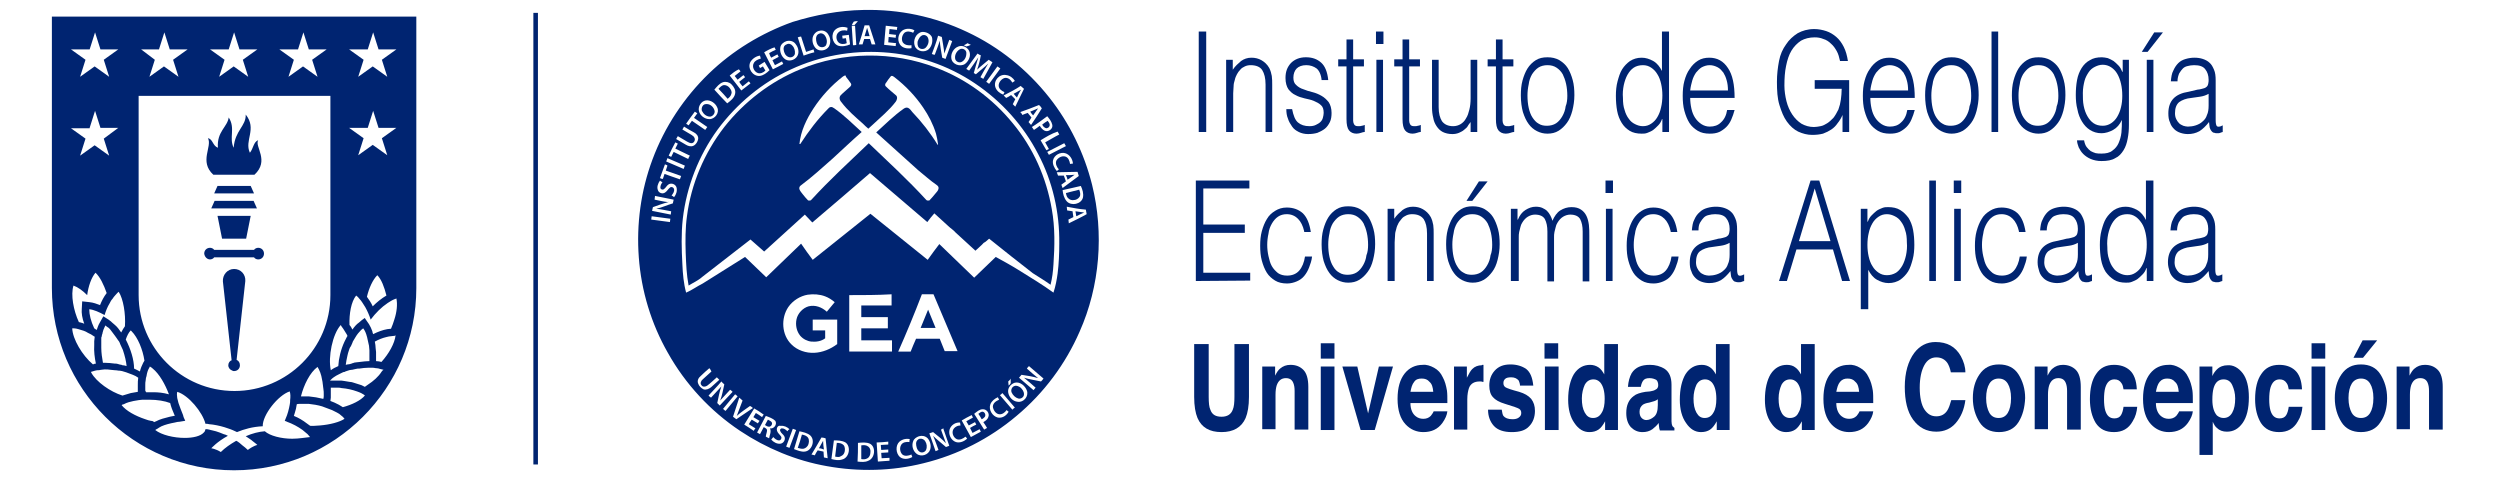 <?xml version="1.0" encoding="utf-8"?>
<!-- Generator: Adobe Illustrator 26.1.0, SVG Export Plug-In . SVG Version: 6.00 Build 0)  -->
<svg version="1.1" id="Capa_1" xmlns="http://www.w3.org/2000/svg" xmlns:xlink="http://www.w3.org/1999/xlink" x="0px" y="0px"
	 viewBox="0 0 602.3 115" style="enable-background:new 0 0 602.3 115;" xml:space="preserve">
<style type="text/css">
	.st0{fill:#002471;}
</style>
<g>
	<path class="st0" d="M288.8,31.8V7.6h1.8v24.2C290.6,31.8,288.8,31.8,288.8,31.8z"/>
	<path class="st0" d="M297,31.8h-1.6V14.4h1.6v2.4c0.6-0.9,1.3-1.5,2-2.1c0.7-0.5,1.5-0.8,2.5-0.8c0.9,0,1.7,0.2,2.4,0.6
		s1.4,1,1.9,1.9c0.3,0.6,0.5,1.3,0.6,1.9c0.1,0.7,0.1,1.4,0.1,2.1v11.4h-1.6V20.4c0-1.6-0.3-2.7-0.8-3.5s-1.5-1.2-2.8-1.2
		c-0.5,0-1,0.1-1.4,0.3c-0.4,0.2-0.8,0.4-1.1,0.8c-0.3,0.3-0.6,0.7-0.8,1.1c-0.2,0.4-0.4,0.8-0.5,1.3c-0.2,0.6-0.3,1.1-0.3,1.6
		s-0.1,1.1-0.1,1.7v9.3H297z"/>
	<path class="st0" d="M311.3,26.3c0.3,1.5,0.7,2.6,1.4,3.2s1.6,0.9,2.8,0.9c0.6,0,1.1-0.1,1.5-0.3c0.4-0.2,0.8-0.4,1.1-0.7
		c0.3-0.3,0.5-0.6,0.6-1s0.2-0.8,0.2-1.2c0-0.9-0.2-1.5-0.7-1.9c-0.4-0.4-1-0.7-1.7-1s-1.4-0.4-2.2-0.6c-0.8-0.2-1.5-0.4-2.2-0.8
		c-0.7-0.3-1.2-0.8-1.7-1.4c-0.4-0.6-0.7-1.5-0.7-2.7c0-1.5,0.4-2.6,1.3-3.6c0.9-0.9,2.1-1.4,3.6-1.4s2.7,0.4,3.7,1.3
		c0.9,0.8,1.5,2.2,1.7,4.2h-1.6c-0.1-1.3-0.6-2.3-1.2-2.8c-0.7-0.5-1.5-0.8-2.5-0.8s-1.8,0.3-2.3,0.8s-0.8,1.3-0.8,2.2
		c0,0.8,0.2,1.4,0.7,1.8c0.4,0.4,1,0.8,1.7,1c0.7,0.3,1.4,0.5,2.2,0.7c0.8,0.2,1.5,0.5,2.2,0.9s1.2,0.9,1.7,1.5
		c0.4,0.6,0.7,1.5,0.7,2.6c0,0.8-0.1,1.6-0.4,2.2s-0.7,1.2-1.2,1.6s-1.1,0.7-1.8,1c-0.7,0.2-1.4,0.3-2.3,0.3c-0.8,0-1.6-0.2-2.2-0.5
		s-1.2-0.7-1.6-1.3s-0.8-1.2-1-1.9c-0.3-0.7-0.4-1.5-0.4-2.3C309.9,26.3,311.3,26.3,311.3,26.3z"/>
	<path class="st0" d="M328.7,31.8c-0.2,0-0.5,0.1-0.8,0.2c-0.3,0.1-0.7,0.2-1.1,0.2c-0.8,0-1.4-0.3-1.8-0.8s-0.6-1.4-0.6-2.7V16h-2
		v-1.7h2V9.5h1.6v4.8h2.6V16H326v12c0,0.4,0,0.8,0,1.1c0,0.3,0.1,0.6,0.2,0.8s0.2,0.3,0.4,0.4c0.2,0.1,0.5,0.1,0.8,0.1
		c0.2,0,0.4,0,0.7-0.1c0.2,0,0.4-0.1,0.7-0.2v1.7H328.7z"/>
	<path class="st0" d="M331.5,10.6v-3h1.8v3H331.5z M331.6,31.8V14.4h1.6v17.4H331.6z"/>
	<path class="st0" d="M342.2,31.8c-0.2,0-0.5,0.1-0.8,0.2c-0.3,0.1-0.7,0.2-1.1,0.2c-0.8,0-1.4-0.3-1.8-0.8s-0.6-1.4-0.6-2.7V16h-2
		v-1.7h2V9.5h1.6v4.8h2.6V16h-2.6v12c0,0.4,0,0.8,0,1.1c0,0.3,0.1,0.6,0.2,0.8s0.2,0.3,0.4,0.4c0.2,0.1,0.5,0.1,0.8,0.1
		c0.2,0,0.4,0,0.7-0.1c0.2,0,0.4-0.1,0.7-0.2v1.7H342.2z"/>
	<path class="st0" d="M354.3,14.4h1.6v17.4h-1.6v-2.4c-0.2,0.3-0.5,0.6-0.7,1s-0.6,0.6-0.9,0.9s-0.8,0.5-1.2,0.7
		c-0.5,0.2-1,0.3-1.6,0.3c-0.9,0-1.7-0.2-2.3-0.5c-0.6-0.3-1.1-0.8-1.5-1.4s-0.7-1.3-0.8-2c-0.2-0.8-0.3-1.6-0.3-2.5V14.4h1.6v11.4
		c0,1.5,0.3,2.6,0.8,3.4c0.6,0.8,1.5,1.2,2.7,1.2c0.7,0,1.3-0.2,1.8-0.5s1-0.8,1.3-1.4c0.4-0.6,0.6-1.3,0.8-2.1
		c0.2-0.8,0.3-1.7,0.3-2.7L354.3,14.4L354.3,14.4z"/>
	<path class="st0" d="M364.7,31.8c-0.2,0-0.5,0.1-0.8,0.2c-0.3,0.1-0.7,0.2-1.1,0.2c-0.8,0-1.4-0.3-1.8-0.8s-0.6-1.4-0.6-2.7V16h-2
		v-1.7h2V9.5h1.6v4.8h2.6V16H362v12c0,0.4,0,0.8,0,1.1c0,0.3,0.1,0.6,0.2,0.8s0.2,0.3,0.4,0.4c0.2,0.1,0.5,0.1,0.8,0.1
		c0.2,0,0.4,0,0.7-0.1c0.2,0,0.4-0.1,0.7-0.2v1.7H364.7z"/>
	<path class="st0" d="M372.8,32.2c-0.9,0-1.7-0.2-2.5-0.6s-1.5-1-2-1.7c-0.6-0.8-1-1.7-1.4-2.9c-0.3-1.1-0.5-2.5-0.5-4
		c0-1.3,0.1-2.5,0.4-3.6s0.7-2.1,1.2-2.9c0.5-0.8,1.2-1.5,2-2s1.7-0.7,2.8-0.7c1.1,0,2,0.2,2.9,0.7c0.8,0.5,1.5,1.1,2,1.9
		s0.9,1.8,1.2,2.9c0.3,1.1,0.4,2.3,0.4,3.6c0,1.4-0.2,2.6-0.5,3.8c-0.3,1.1-0.7,2.1-1.3,2.9c-0.6,0.8-1.2,1.4-2,1.9
		C374.7,32,373.8,32.2,372.8,32.2z M377.6,23.1c0-1-0.1-2-0.3-2.9c-0.2-0.9-0.5-1.7-0.8-2.3c-0.4-0.7-0.9-1.2-1.5-1.6
		s-1.3-0.6-2.2-0.6c-0.8,0-1.6,0.2-2.2,0.6c-0.6,0.4-1.1,1-1.5,1.6c-0.4,0.7-0.7,1.5-0.8,2.4c-0.2,0.9-0.3,1.8-0.3,2.7
		c0,1.1,0.1,2.1,0.3,3c0.2,0.9,0.5,1.7,0.9,2.3s0.9,1.2,1.5,1.5c0.6,0.4,1.3,0.5,2,0.5c0.8,0,1.6-0.2,2.2-0.6s1.1-1,1.5-1.7
		s0.7-1.5,0.8-2.4C377.5,24.9,377.6,24,377.6,23.1z"/>
	<path class="st0" d="M400.5,7.6h1.6v24.2h-1.6v-3.1h-0.1c-0.2,0.6-0.5,1.1-0.9,1.5s-0.8,0.8-1.2,1.1c-0.4,0.3-0.9,0.5-1.4,0.7
		c-0.5,0.2-0.9,0.2-1.4,0.2c-1.1,0-2.1-0.2-2.9-0.7s-1.4-1.1-1.9-1.9s-0.9-1.8-1.1-2.9s-0.3-2.3-0.3-3.6c0-1.2,0.1-2.4,0.4-3.5
		s0.6-2.1,1.1-2.9c0.5-0.8,1.2-1.5,1.9-2c0.8-0.5,1.7-0.8,2.8-0.8c1,0,1.9,0.3,2.8,0.8s1.6,1.4,2.1,2.4V7.6H400.5z M400.5,23
		c0-1-0.1-1.9-0.3-2.8c-0.2-0.9-0.5-1.7-0.9-2.3c-0.4-0.7-0.9-1.2-1.5-1.6s-1.2-0.6-2-0.6s-1.6,0.2-2.2,0.6c-0.6,0.4-1.1,1-1.5,1.7
		s-0.7,1.6-0.9,2.5c-0.2,1-0.3,2-0.2,3.1c0,1.1,0.1,2.1,0.4,2.9c0.2,0.8,0.6,1.6,1,2.1c0.4,0.6,0.9,1,1.5,1.3s1.2,0.5,1.9,0.5
		c0.8,0,1.4-0.2,2-0.6s1.1-0.9,1.5-1.6s0.7-1.4,0.9-2.4C400.4,25,400.5,24,400.5,23z"/>
	<path class="st0" d="M407.2,23.5c0,0.9,0.1,1.8,0.3,2.7s0.5,1.6,0.9,2.2s0.9,1.1,1.5,1.5s1.3,0.6,2,0.6c1.1,0,2-0.3,2.7-1
		c0.8-0.7,1.3-1.7,1.5-3h1.8c-0.2,0.8-0.5,1.6-0.8,2.3c-0.3,0.7-0.7,1.3-1.2,1.8s-1.1,0.9-1.7,1.2c-0.7,0.3-1.4,0.4-2.3,0.4
		c-1.1,0-2.1-0.2-2.9-0.7s-1.5-1.1-2-1.9s-0.9-1.8-1.2-2.9c-0.3-1.1-0.4-2.3-0.4-3.6c0-1.3,0.1-2.5,0.4-3.6s0.7-2.1,1.3-2.9
		c0.5-0.8,1.2-1.5,2-2s1.7-0.7,2.7-0.7c1.9,0,3.4,0.8,4.5,2.5c1.1,1.6,1.6,4,1.6,7.2h-10.7L407.2,23.5L407.2,23.5z M416.3,21.8
		c0-0.9-0.1-1.7-0.3-2.4c-0.2-0.8-0.5-1.4-0.8-1.9c-0.4-0.5-0.8-1-1.4-1.3c-0.6-0.3-1.2-0.5-1.9-0.5s-1.3,0.2-1.9,0.5
		c-0.5,0.3-1,0.8-1.4,1.3c-0.4,0.6-0.7,1.2-0.9,1.9c-0.2,0.7-0.4,1.5-0.5,2.4H416.3z"/>
	<path class="st0" d="M437.2,21.2v-1.9h8.3v12.5h-1.6v-4.1c-0.3,0.7-0.7,1.4-1.2,2c-0.4,0.6-0.9,1.1-1.5,1.5s-1.2,0.7-2,1
		c-0.8,0.2-1.6,0.3-2.6,0.3c-1.2,0-2.3-0.3-3.4-0.8c-1-0.5-1.9-1.3-2.7-2.4c-0.8-1.1-1.3-2.4-1.8-4s-0.6-3.5-0.6-5.6
		c0-1.8,0.2-3.4,0.5-5s0.9-2.9,1.7-4c0.7-1.1,1.7-2,2.8-2.7c1.1-0.6,2.4-1,4-1c1,0,2,0.2,2.9,0.5s1.7,0.8,2.4,1.4
		c0.7,0.6,1.3,1.4,1.8,2.4s0.8,2.1,1,3.4h-1.9c-0.2-0.9-0.4-1.7-0.8-2.4s-0.8-1.3-1.4-1.8c-0.5-0.5-1.1-0.9-1.8-1.1
		c-0.7-0.3-1.4-0.4-2.1-0.4c-1.3,0-2.4,0.3-3.3,0.8c-0.9,0.6-1.7,1.4-2.3,2.4c-0.6,1-1,2.2-1.3,3.7c-0.3,1.4-0.4,3-0.4,4.7
		c0,1.3,0.2,2.6,0.5,3.8s0.8,2.3,1.4,3.2c0.6,0.9,1.3,1.6,2.2,2.2c0.9,0.5,1.9,0.8,3,0.8c0.5,0,1.1-0.1,1.6-0.2
		c0.6-0.1,1.1-0.4,1.6-0.7c0.5-0.3,1-0.8,1.5-1.3c0.4-0.5,0.8-1.2,1.2-2c0.3-0.8,0.5-1.6,0.6-2.4s0.2-1.7,0.2-2.6h-6.5L437.2,21.2
		L437.2,21.2z"/>
	<path class="st0" d="M450.6,23.5c0,0.9,0.1,1.8,0.3,2.7s0.5,1.6,0.9,2.2s0.9,1.1,1.5,1.5s1.3,0.6,2,0.6c1.1,0,2-0.3,2.7-1
		c0.8-0.7,1.3-1.7,1.5-3h1.8c-0.2,0.8-0.5,1.6-0.8,2.3c-0.3,0.7-0.7,1.3-1.2,1.8s-1.1,0.9-1.7,1.2c-0.7,0.3-1.4,0.4-2.3,0.4
		c-1.1,0-2.1-0.2-2.9-0.7s-1.5-1.1-2-1.9s-0.9-1.8-1.2-2.9c-0.3-1.1-0.4-2.3-0.4-3.6c0-1.3,0.1-2.5,0.4-3.6s0.7-2.1,1.3-2.9
		c0.5-0.8,1.2-1.5,2-2s1.7-0.7,2.7-0.7c1.9,0,3.4,0.8,4.5,2.5c1.1,1.6,1.6,4,1.6,7.2h-10.7L450.6,23.5L450.6,23.5z M459.7,21.8
		c0-0.9-0.1-1.7-0.3-2.4c-0.2-0.8-0.5-1.4-0.8-1.9c-0.4-0.5-0.8-1-1.4-1.3c-0.6-0.3-1.2-0.5-1.9-0.5s-1.3,0.2-1.9,0.5
		c-0.5,0.3-1,0.8-1.4,1.3c-0.4,0.6-0.7,1.2-0.9,1.9c-0.2,0.7-0.4,1.5-0.5,2.4H459.7z"/>
	<path class="st0" d="M470.2,32.2c-0.9,0-1.7-0.2-2.5-0.6s-1.5-1-2-1.7c-0.6-0.8-1-1.7-1.4-2.9c-0.3-1.1-0.5-2.5-0.5-4
		c0-1.3,0.1-2.5,0.4-3.6s0.7-2.1,1.2-2.9c0.5-0.8,1.2-1.5,2-2s1.7-0.7,2.8-0.7c1.1,0,2,0.2,2.9,0.7c0.8,0.5,1.5,1.1,2,1.9
		s0.9,1.8,1.2,2.9c0.3,1.1,0.4,2.3,0.4,3.6c0,1.4-0.2,2.6-0.5,3.8c-0.3,1.1-0.7,2.1-1.3,2.9s-1.2,1.4-2,1.9
		C472,32,471.1,32.2,470.2,32.2z M474.9,23.1c0-1-0.1-2-0.3-2.9c-0.2-0.9-0.5-1.7-0.8-2.3c-0.4-0.7-0.9-1.2-1.5-1.6
		s-1.3-0.6-2.2-0.6c-0.8,0-1.6,0.2-2.2,0.6c-0.6,0.4-1.1,1-1.5,1.6c-0.4,0.7-0.7,1.5-0.8,2.4c-0.2,0.9-0.3,1.8-0.3,2.7
		c0,1.1,0.1,2.1,0.3,3c0.2,0.9,0.5,1.7,0.9,2.3s0.9,1.2,1.5,1.5c0.6,0.4,1.3,0.5,2,0.5c0.8,0,1.6-0.2,2.2-0.6s1.1-1,1.5-1.7
		s0.7-1.5,0.8-2.4C474.8,24.9,474.9,24,474.9,23.1z"/>
	<path class="st0" d="M479.8,31.8V7.6h1.6v24.2C481.4,31.8,479.8,31.8,479.8,31.8z"/>
	<path class="st0" d="M491.1,32.2c-0.9,0-1.7-0.2-2.5-0.6s-1.5-1-2-1.7c-0.6-0.8-1-1.7-1.4-2.9c-0.3-1.1-0.5-2.5-0.5-4
		c0-1.3,0.1-2.5,0.4-3.6s0.7-2.1,1.2-2.9c0.5-0.8,1.2-1.5,2-2s1.7-0.7,2.8-0.7c1.1,0,2,0.2,2.9,0.7c0.8,0.5,1.5,1.1,2,1.9
		s0.9,1.8,1.2,2.9c0.3,1.1,0.4,2.3,0.4,3.6c0,1.4-0.2,2.6-0.5,3.8c-0.3,1.1-0.7,2.1-1.3,2.9s-1.2,1.4-2,1.9
		C493,32,492.1,32.2,491.1,32.2z M495.9,23.1c0-1-0.1-2-0.3-2.9c-0.2-0.9-0.5-1.7-0.8-2.3c-0.4-0.7-0.9-1.2-1.5-1.6
		s-1.3-0.6-2.2-0.6c-0.8,0-1.6,0.2-2.2,0.6c-0.6,0.4-1.1,1-1.5,1.6c-0.4,0.7-0.7,1.5-0.8,2.4c-0.2,0.9-0.3,1.8-0.3,2.7
		c0,1.1,0.1,2.1,0.3,3c0.2,0.9,0.5,1.7,0.9,2.3s0.9,1.2,1.5,1.5c0.6,0.4,1.3,0.5,2,0.5c0.8,0,1.6-0.2,2.2-0.6s1.1-1,1.5-1.7
		s0.7-1.5,0.8-2.4C495.8,24.9,495.9,24,495.9,23.1z"/>
	<path class="st0" d="M511.3,14.4h1.6v15.7c0,1.2-0.1,2.3-0.3,3.3c-0.2,1.1-0.5,2-1,2.8s-1.1,1.5-2,1.9c-0.8,0.5-1.9,0.7-3.3,0.7
		c-1,0-1.9-0.2-2.6-0.5s-1.3-0.7-1.8-1.2s-0.8-1-1.1-1.6c-0.2-0.6-0.4-1.1-0.4-1.7h1.7c0.1,0.6,0.3,1.2,0.6,1.6c0.3,0.4,0.6,0.7,1,1
		c0.4,0.2,0.8,0.4,1.2,0.5c0.4,0.1,0.9,0.1,1.4,0.1c1.1,0,2-0.2,2.6-0.7c0.7-0.5,1.2-1.1,1.5-1.8s0.6-1.6,0.7-2.6
		c0.1-1,0.1-1.9,0.1-3c-0.5,1.1-1.2,1.9-2.1,2.4s-1.9,0.8-2.8,0.8c-1.1,0-2-0.3-2.8-0.8s-1.4-1.2-1.9-2s-0.9-1.8-1.1-2.9
		c-0.3-1.1-0.4-2.3-0.4-3.5c0-1.3,0.1-2.5,0.3-3.6c0.2-1.1,0.6-2.1,1.1-2.9c0.5-0.8,1.2-1.5,2-1.9c0.8-0.5,1.7-0.7,2.9-0.7
		c0.4,0,0.9,0.1,1.4,0.2c0.5,0.2,0.9,0.4,1.4,0.7c0.4,0.3,0.8,0.7,1.2,1.1c0.4,0.4,0.7,1,0.9,1.5h0.1v-2.9
		C511.4,14.4,511.3,14.4,511.3,14.4z M511.3,23.1c0-1.1-0.1-2-0.3-2.9s-0.5-1.7-0.9-2.4c-0.4-0.7-0.9-1.2-1.5-1.6s-1.3-0.6-2-0.6
		s-1.3,0.2-1.9,0.5c-0.6,0.3-1.1,0.7-1.5,1.3c-0.4,0.6-0.8,1.3-1,2.1c-0.2,0.8-0.4,1.8-0.4,2.9s0,2.1,0.2,3.1s0.5,1.8,0.9,2.5
		s0.9,1.3,1.5,1.7c0.6,0.4,1.3,0.6,2.2,0.6c0.7,0,1.4-0.2,2-0.6s1.1-0.9,1.5-1.6s0.7-1.4,0.9-2.3C511.2,25,511.3,24.1,511.3,23.1z"
		/>
	<path class="st0" d="M516,12.5l3-4.7h2.1l-3.7,4.7H516z M517.2,31.8V14.4h1.6v17.4H517.2z"/>
	<path class="st0" d="M529.4,21.6c0.3,0,0.7-0.1,1.1-0.2c0.4-0.1,0.8-0.2,1-0.4c0.3-0.2,0.4-0.4,0.5-0.8s0.1-0.7,0.1-1
		c0-1-0.3-1.9-0.8-2.5c-0.5-0.7-1.4-1-2.7-1c-0.6,0-1.1,0.1-1.5,0.2c-0.5,0.1-0.9,0.3-1.2,0.6s-0.6,0.7-0.9,1.2
		c-0.2,0.5-0.4,1.1-0.4,1.9H523c0.1-1,0.2-1.9,0.6-2.6c0.3-0.7,0.7-1.3,1.2-1.8s1.1-0.8,1.8-1s1.4-0.3,2.1-0.3c0.7,0,1.4,0.1,2,0.3
		s1.2,0.5,1.6,0.9c0.5,0.4,0.8,1,1.1,1.7s0.4,1.5,0.4,2.6v9.5c0,0.8,0.1,1.3,0.3,1.5s0.7,0.2,1.4-0.2v1.6c-0.1,0-0.3,0.1-0.6,0.2
		c-0.2,0.1-0.5,0.1-0.7,0.1c-0.3,0-0.5,0-0.7-0.1c-0.3,0-0.5-0.2-0.6-0.3c-0.2-0.2-0.3-0.4-0.4-0.6s-0.2-0.5-0.2-0.8
		s-0.1-0.6-0.1-0.9c-0.7,0.9-1.5,1.7-2.3,2.2c-0.9,0.5-1.8,0.7-2.8,0.7c-0.6,0-1.2-0.1-1.8-0.3s-1.1-0.5-1.5-0.9s-0.8-0.9-1-1.6
		c-0.3-0.6-0.4-1.3-0.4-2.2c0-3,1.6-4.7,4.9-5.2L529.4,21.6z M532.1,22.6c-0.7,0.4-1.4,0.6-2.1,0.7c-0.7,0.1-1.4,0.2-2.1,0.3
		c-1.2,0.1-2.2,0.5-2.9,1c-0.7,0.6-1,1.5-1,2.7c0,0.5,0.1,1,0.3,1.4s0.4,0.7,0.7,1s0.6,0.4,1,0.6c0.4,0.1,0.7,0.2,1.1,0.2
		c0.6,0,1.3-0.1,1.9-0.3s1.2-0.5,1.6-0.9c0.5-0.4,0.9-0.9,1.1-1.6c0.3-0.6,0.4-1.4,0.4-2.3V22.6z"/>
	<path class="st0" d="M288.1,67.7V43.5H301v1.9h-11.1v8.7h10v2h-10v9.6h11.3v1.9L288.1,67.7L288.1,67.7z"/>
	<path class="st0" d="M314.2,55.7c-0.3-1.3-0.8-2.3-1.5-3s-1.6-1.1-2.7-1.1c-0.8,0-1.5,0.2-2.1,0.6c-0.6,0.4-1.1,1-1.5,1.7
		s-0.7,1.5-0.8,2.4c-0.2,0.9-0.3,1.8-0.3,2.7s0.1,1.8,0.3,2.7c0.2,0.9,0.4,1.7,0.8,2.4c0.4,0.7,0.9,1.2,1.5,1.7
		c0.6,0.4,1.3,0.6,2.2,0.6c1.2,0,2.2-0.4,2.9-1.2c0.7-0.8,1.2-2,1.4-3.4h1.7c-0.1,1-0.4,1.8-0.7,2.6c-0.3,0.8-0.7,1.5-1.2,2.1
		s-1.1,1-1.8,1.3s-1.5,0.5-2.3,0.5c-1.1,0-2.1-0.2-2.9-0.7s-1.5-1.1-2-1.9s-0.9-1.8-1.2-2.9c-0.3-1.1-0.4-2.3-0.4-3.6
		c0-1.2,0.1-2.4,0.4-3.5s0.7-2.1,1.2-2.9c0.5-0.9,1.2-1.5,2-2s1.7-0.8,2.8-0.8c1.6,0,2.9,0.5,3.9,1.4c1,1,1.6,2.5,1.9,4.5h-1.6
		L314.2,55.7L314.2,55.7z"/>
	<path class="st0" d="M324.8,68.1c-0.9,0-1.7-0.2-2.5-0.6s-1.5-1-2-1.7c-0.6-0.8-1-1.7-1.4-2.9c-0.3-1.1-0.5-2.5-0.5-4
		c0-1.3,0.1-2.5,0.4-3.6s0.7-2.1,1.2-2.9s1.2-1.5,2-2s1.7-0.7,2.8-0.7c1.1,0,2,0.2,2.9,0.7c0.8,0.5,1.5,1.1,2,1.9
		c0.5,0.8,0.9,1.8,1.2,2.9c0.3,1.1,0.4,2.3,0.4,3.6c0,1.4-0.2,2.6-0.5,3.8s-0.7,2.1-1.3,2.9c-0.6,0.8-1.2,1.4-2,1.9
		S325.8,68.1,324.8,68.1z M329.6,59c0-1-0.1-2-0.3-2.9c-0.2-0.9-0.5-1.7-0.8-2.3c-0.4-0.7-0.9-1.2-1.5-1.6c-0.6-0.4-1.3-0.6-2.2-0.6
		c-0.8,0-1.6,0.2-2.2,0.6c-0.6,0.4-1.1,1-1.5,1.6c-0.4,0.7-0.7,1.5-0.8,2.4c-0.2,0.9-0.3,1.8-0.3,2.7c0,1.1,0.1,2.1,0.3,3
		s0.5,1.7,0.9,2.3c0.4,0.7,0.9,1.2,1.5,1.5c0.6,0.4,1.3,0.5,2,0.5c0.8,0,1.6-0.2,2.2-0.6s1.1-1,1.5-1.7s0.7-1.5,0.8-2.4
		C329.5,60.8,329.6,59.9,329.6,59z"/>
	<path class="st0" d="M335.9,67.7h-1.6V50.3h1.6v2.4c0.6-0.9,1.3-1.5,2-2.1c0.7-0.5,1.5-0.8,2.5-0.8c0.9,0,1.7,0.2,2.4,0.6
		c0.7,0.4,1.4,1,1.9,1.9c0.3,0.6,0.5,1.3,0.6,1.9c0.1,0.7,0.1,1.4,0.1,2.1v11.4h-1.6V56.3c0-1.6-0.3-2.7-0.8-3.5
		c-0.6-0.8-1.5-1.2-2.8-1.2c-0.5,0-1,0.1-1.4,0.3s-0.8,0.4-1.1,0.8s-0.6,0.7-0.8,1.1c-0.2,0.4-0.4,0.8-0.5,1.3
		c-0.2,0.6-0.3,1.1-0.3,1.6s-0.1,1.1-0.1,1.7v9.3H335.9z"/>
	<path class="st0" d="M354.8,68.1c-0.9,0-1.7-0.2-2.5-0.6s-1.5-1-2-1.7c-0.6-0.8-1-1.7-1.4-2.9c-0.3-1.1-0.5-2.5-0.5-4
		c0-1.3,0.1-2.5,0.4-3.6s0.7-2.1,1.2-2.9s1.2-1.5,2-2s1.7-0.7,2.8-0.7c1.1,0,2,0.2,2.9,0.7c0.8,0.5,1.5,1.1,2,1.9
		c0.5,0.8,0.9,1.8,1.2,2.9c0.3,1.1,0.4,2.3,0.4,3.6c0,1.4-0.2,2.6-0.5,3.8s-0.7,2.1-1.3,2.9c-0.6,0.8-1.2,1.4-2,1.9
		C356.6,67.9,355.8,68.1,354.8,68.1z M359.5,59c0-1-0.1-2-0.3-2.9c-0.2-0.9-0.5-1.7-0.8-2.3c-0.4-0.7-0.9-1.2-1.5-1.6
		c-0.6-0.4-1.3-0.6-2.2-0.6c-0.8,0-1.6,0.2-2.2,0.6c-0.6,0.4-1.1,1-1.5,1.6c-0.4,0.7-0.7,1.5-0.8,2.4c-0.2,0.9-0.3,1.8-0.3,2.7
		c0,1.1,0.1,2.1,0.3,3s0.5,1.7,0.9,2.3c0.4,0.7,0.9,1.2,1.5,1.5c0.6,0.4,1.3,0.5,2,0.5c0.8,0,1.6-0.2,2.2-0.6s1.1-1,1.5-1.7
		s0.7-1.5,0.8-2.4C359.4,60.8,359.5,59.9,359.5,59z M353.3,48.4l3-4.7h2.1l-3.7,4.7H353.3z"/>
	<path class="st0" d="M365.6,67.7H364V50.3h1.6v2.6h0.1c0.4-1,1-1.8,1.8-2.3s1.6-0.8,2.5-0.8c0.6,0,1.2,0.1,1.6,0.3s0.8,0.4,1.1,0.7
		c0.3,0.3,0.6,0.7,0.8,1.1s0.4,0.8,0.5,1.3c0.5-1.1,1.1-2,1.9-2.5s1.7-0.8,2.7-0.8s1.7,0.2,2.3,0.6c0.6,0.4,1,0.9,1.3,1.5
		s0.5,1.4,0.6,2.2s0.1,1.7,0.1,2.6v11h-1.6v-12c0-1.3-0.2-2.2-0.6-3c-0.4-0.7-1.2-1.1-2.4-1.1c-0.6,0-1.2,0.2-1.7,0.5
		s-1,0.8-1.4,1.5c-0.2,0.3-0.3,0.6-0.4,1s-0.2,0.8-0.3,1.2c-0.1,0.4-0.1,0.9-0.1,1.3c0,0.4,0,0.8,0,1.2v9.4h-1.6v-12
		c0-1.3-0.2-2.2-0.6-3c-0.4-0.7-1.2-1.1-2.4-1.1c-0.6,0-1.2,0.2-1.7,0.5s-1,0.8-1.4,1.5c-0.2,0.3-0.3,0.6-0.4,1s-0.2,0.8-0.3,1.2
		c-0.1,0.4-0.1,0.9-0.1,1.3c0,0.4,0,0.8,0,1.2v9.3H365.6z"/>
	<path class="st0" d="M386.8,46.5v-3h1.8v3H386.8z M386.9,67.7V50.3h1.6v17.4H386.9z"/>
	<path class="st0" d="M402.5,55.7c-0.3-1.3-0.8-2.3-1.5-3s-1.6-1.1-2.7-1.1c-0.8,0-1.5,0.2-2.1,0.6s-1.1,1-1.5,1.7s-0.7,1.5-0.8,2.4
		c-0.2,0.9-0.3,1.8-0.3,2.7s0.1,1.8,0.3,2.7c0.2,0.9,0.4,1.7,0.8,2.4c0.4,0.7,0.9,1.2,1.5,1.7c0.6,0.4,1.3,0.6,2.2,0.6
		c1.2,0,2.2-0.4,2.9-1.2c0.7-0.8,1.2-2,1.4-3.4h1.7c-0.1,1-0.4,1.8-0.7,2.6c-0.3,0.8-0.7,1.5-1.2,2.1s-1.1,1-1.8,1.3
		c-0.7,0.3-1.5,0.5-2.3,0.5c-1.1,0-2.1-0.2-2.9-0.7s-1.5-1.1-2-1.9s-0.9-1.8-1.2-2.9c-0.3-1.1-0.4-2.3-0.4-3.6
		c0-1.2,0.1-2.4,0.4-3.5s0.7-2.1,1.2-2.9s1.2-1.5,2-2s1.7-0.8,2.8-0.8c1.6,0,2.9,0.5,3.9,1.4c1,1,1.6,2.5,1.9,4.5h-1.6L402.5,55.7
		L402.5,55.7z"/>
	<path class="st0" d="M414,57.5c0.3,0,0.7-0.1,1.1-0.2s0.8-0.2,1-0.4c0.3-0.2,0.4-0.4,0.5-0.8c0.1-0.4,0.1-0.7,0.1-1
		c0-1-0.3-1.9-0.8-2.5c-0.5-0.7-1.4-1-2.7-1c-0.6,0-1.1,0.1-1.5,0.2c-0.5,0.1-0.9,0.3-1.2,0.6s-0.6,0.7-0.9,1.2s-0.4,1.1-0.4,1.9
		h-1.6c0.1-1,0.2-1.9,0.6-2.6c0.3-0.7,0.7-1.3,1.3-1.8c0.5-0.5,1.1-0.8,1.8-1c0.7-0.2,1.4-0.3,2.1-0.3s1.4,0.1,2,0.3
		s1.2,0.5,1.6,0.9c0.5,0.4,0.8,1,1.1,1.7s0.4,1.5,0.4,2.6v9.5c0,0.8,0.1,1.3,0.3,1.5c0.2,0.2,0.7,0.2,1.4-0.2v1.6
		c-0.1,0-0.3,0.1-0.6,0.2c-0.2,0.1-0.5,0.1-0.7,0.1s-0.5,0-0.7-0.1c-0.3,0-0.5-0.2-0.6-0.3s-0.3-0.4-0.4-0.6s-0.2-0.5-0.2-0.8
		s-0.1-0.6-0.1-0.9c-0.7,0.9-1.5,1.7-2.3,2.2c-0.9,0.5-1.8,0.7-2.8,0.7c-0.6,0-1.2-0.1-1.8-0.3c-0.6-0.2-1.1-0.5-1.5-0.9
		s-0.8-0.9-1-1.6c-0.3-0.6-0.4-1.3-0.4-2.2c0-3,1.6-4.7,4.9-5.2L414,57.5z M416.7,58.5c-0.7,0.4-1.4,0.6-2.1,0.7
		c-0.7,0.1-1.4,0.2-2.1,0.3c-1.2,0.1-2.2,0.5-2.9,1s-1,1.5-1,2.7c0,0.5,0.1,1,0.3,1.4c0.2,0.4,0.4,0.7,0.7,1s0.6,0.4,1,0.6
		c0.4,0.1,0.7,0.2,1.1,0.2c0.6,0,1.3-0.1,1.9-0.3c0.6-0.2,1.2-0.5,1.6-0.9c0.5-0.4,0.9-0.9,1.1-1.6c0.3-0.6,0.4-1.4,0.4-2.3V58.5z"
		/>
	<path class="st0" d="M428.6,67.7l7.6-24.2h2.1l7.4,24.2h-1.9l-2.2-7.6h-8.8l-2.3,7.6H428.6z M433.4,58.1h7.6l-3.8-12.7L433.4,58.1z
		"/>
	<path class="st0" d="M449.9,74.5h-1.6V50.3h1.6v3.1h0.1c0.2-0.6,0.5-1.1,0.9-1.5s0.8-0.8,1.2-1.1c0.4-0.3,0.9-0.5,1.4-0.7
		s0.9-0.2,1.4-0.2c1.1,0,2.1,0.2,2.9,0.7s1.4,1.1,2,1.9c0.5,0.8,0.9,1.8,1.1,2.9c0.2,1.1,0.3,2.3,0.3,3.6c0,1.2-0.1,2.4-0.4,3.5
		s-0.6,2.1-1.1,2.9s-1.2,1.5-1.9,2c-0.8,0.5-1.7,0.8-2.8,0.8c-1,0-1.9-0.3-2.8-0.8s-1.6-1.4-2.1-2.4v9.5H449.9z M449.9,59
		c0,1,0.1,1.9,0.3,2.8c0.2,0.9,0.5,1.7,0.9,2.3c0.4,0.7,0.9,1.2,1.5,1.6s1.2,0.6,2,0.6s1.5-0.2,2.2-0.6c0.6-0.4,1.1-1,1.5-1.7
		s0.7-1.6,0.9-2.5c0.2-1,0.3-2,0.2-3.1c0-1.1-0.1-2.1-0.4-2.9c-0.2-0.8-0.6-1.6-1-2.1c-0.4-0.6-0.9-1-1.5-1.3s-1.2-0.5-1.9-0.5
		c-0.8,0-1.4,0.2-2,0.6c-0.6,0.4-1.1,0.9-1.5,1.6c-0.4,0.7-0.7,1.4-0.9,2.4C450,57,449.9,58,449.9,59z"/>
	<path class="st0" d="M464.8,67.7V43.5h1.6v24.2H464.8z"/>
	<path class="st0" d="M470.7,46.5v-3h1.8v3H470.7z M470.8,67.7V50.3h1.6v17.4H470.8z"/>
	<path class="st0" d="M486.4,55.7c-0.3-1.3-0.8-2.3-1.5-3s-1.6-1.1-2.7-1.1c-0.8,0-1.5,0.2-2.1,0.6s-1.1,1-1.5,1.7s-0.7,1.5-0.8,2.4
		c-0.2,0.9-0.3,1.8-0.3,2.7s0.1,1.8,0.3,2.7c0.2,0.9,0.4,1.7,0.8,2.4c0.4,0.7,0.9,1.2,1.5,1.7c0.6,0.4,1.3,0.6,2.2,0.6
		c1.2,0,2.2-0.4,2.9-1.2c0.7-0.8,1.2-2,1.4-3.4h1.7c-0.1,1-0.4,1.8-0.7,2.6c-0.3,0.8-0.7,1.5-1.2,2.1s-1.1,1-1.8,1.3
		c-0.7,0.3-1.5,0.5-2.3,0.5c-1.1,0-2.1-0.2-2.9-0.7s-1.5-1.1-2-1.9s-0.9-1.8-1.2-2.9c-0.3-1.1-0.4-2.3-0.4-3.6
		c0-1.2,0.1-2.4,0.4-3.5s0.7-2.1,1.2-2.9c0.5-0.9,1.2-1.5,2-2s1.7-0.8,2.8-0.8c1.6,0,2.9,0.5,3.9,1.4c1,1,1.6,2.5,1.9,4.5h-1.6
		L486.4,55.7L486.4,55.7z"/>
	<path class="st0" d="M497.9,57.5c0.3,0,0.7-0.1,1.1-0.2c0.4-0.1,0.8-0.2,1-0.4c0.3-0.2,0.4-0.4,0.5-0.8c0.1-0.4,0.1-0.7,0.1-1
		c0-1-0.3-1.9-0.8-2.5c-0.5-0.7-1.4-1-2.7-1c-0.6,0-1.1,0.1-1.5,0.2s-0.9,0.3-1.2,0.6s-0.6,0.7-0.9,1.2c-0.2,0.5-0.4,1.1-0.4,1.9
		h-1.6c0.1-1,0.2-1.9,0.6-2.6c0.3-0.7,0.7-1.3,1.2-1.8s1.1-0.8,1.8-1c0.7-0.2,1.4-0.3,2.1-0.3s1.4,0.1,2,0.3s1.2,0.5,1.6,0.9
		c0.5,0.4,0.8,1,1.1,1.7s0.4,1.5,0.4,2.6v9.5c0,0.8,0.1,1.3,0.3,1.5c0.2,0.2,0.7,0.2,1.4-0.2v1.6c-0.1,0-0.3,0.1-0.6,0.2
		c-0.2,0.1-0.5,0.1-0.7,0.1c-0.3,0-0.5,0-0.7-0.1c-0.3,0-0.5-0.2-0.6-0.3c-0.2-0.2-0.3-0.4-0.4-0.6s-0.2-0.5-0.2-0.8
		s-0.1-0.6-0.1-0.9c-0.7,0.9-1.5,1.7-2.3,2.2c-0.9,0.5-1.8,0.7-2.8,0.7c-0.6,0-1.2-0.1-1.8-0.3c-0.6-0.2-1.1-0.5-1.5-0.9
		s-0.8-0.9-1-1.6s-0.4-1.3-0.4-2.2c0-3,1.6-4.7,4.9-5.2L497.9,57.5z M500.6,58.5c-0.7,0.4-1.4,0.6-2.1,0.7c-0.7,0.1-1.4,0.2-2.1,0.3
		c-1.2,0.1-2.2,0.5-2.9,1c-0.7,0.6-1,1.5-1,2.7c0,0.5,0.1,1,0.3,1.4c0.2,0.4,0.4,0.7,0.7,1c0.3,0.3,0.6,0.4,1,0.6
		c0.4,0.1,0.7,0.2,1.1,0.2c0.6,0,1.3-0.1,1.9-0.3c0.6-0.2,1.2-0.5,1.6-0.9c0.5-0.4,0.9-0.9,1.1-1.6c0.3-0.6,0.4-1.4,0.4-2.3V58.5z"
		/>
	<path class="st0" d="M517.2,43.5h1.6v24.2h-1.6v-3.1h-0.1c-0.2,0.6-0.5,1.1-0.9,1.5s-0.8,0.8-1.2,1.1s-0.9,0.5-1.4,0.7
		s-0.9,0.2-1.4,0.2c-1.1,0-2.1-0.2-2.9-0.7s-1.4-1.1-2-1.9c-0.5-0.8-0.9-1.8-1.1-2.9c-0.2-1.1-0.3-2.3-0.3-3.6
		c0-1.2,0.1-2.4,0.4-3.5s0.6-2.1,1.1-2.9c0.5-0.8,1.2-1.5,1.9-2c0.8-0.5,1.7-0.8,2.8-0.8c1,0,1.9,0.3,2.8,0.8
		c0.9,0.5,1.6,1.4,2.1,2.4v-9.5C517,43.5,517.2,43.5,517.2,43.5z M517.2,58.9c0-1-0.1-1.9-0.3-2.8c-0.2-0.9-0.5-1.7-0.9-2.3
		s-0.9-1.2-1.5-1.6c-0.6-0.4-1.2-0.6-2-0.6s-1.6,0.2-2.2,0.6c-0.6,0.4-1.1,1-1.5,1.7s-0.7,1.6-0.9,2.5c-0.2,1-0.3,2-0.2,3.1
		c0,1.1,0.1,2.1,0.4,2.9c0.2,0.8,0.6,1.6,1,2.1c0.4,0.6,0.9,1,1.5,1.3s1.2,0.5,1.9,0.5c0.8,0,1.4-0.2,2-0.6s1.1-0.9,1.5-1.6
		c0.4-0.7,0.7-1.4,0.9-2.4C517.1,60.9,517.2,60,517.2,58.9z"/>
	<path class="st0" d="M529.3,57.5c0.3,0,0.7-0.1,1.1-0.2c0.4-0.1,0.8-0.2,1-0.4c0.3-0.2,0.4-0.4,0.5-0.8c0.1-0.4,0.1-0.7,0.1-1
		c0-1-0.3-1.9-0.8-2.5c-0.5-0.7-1.4-1-2.7-1c-0.6,0-1.1,0.1-1.5,0.2s-0.9,0.3-1.2,0.6s-0.6,0.7-0.9,1.2c-0.2,0.5-0.4,1.1-0.4,1.9
		h-1.6c0.1-1,0.2-1.9,0.6-2.6c0.3-0.7,0.7-1.3,1.2-1.8s1.1-0.8,1.8-1s1.4-0.3,2.1-0.3c0.7,0,1.4,0.1,2,0.3s1.2,0.5,1.6,0.9
		c0.5,0.4,0.8,1,1.1,1.7s0.4,1.5,0.4,2.6v9.5c0,0.8,0.1,1.3,0.3,1.5s0.7,0.2,1.4-0.2v1.6c-0.1,0-0.3,0.1-0.6,0.2
		c-0.2,0.1-0.5,0.1-0.7,0.1c-0.3,0-0.5,0-0.7-0.1c-0.3,0-0.5-0.2-0.6-0.3c-0.2-0.2-0.3-0.4-0.4-0.6s-0.2-0.5-0.2-0.8
		s-0.1-0.6-0.1-0.9c-0.7,0.9-1.5,1.7-2.3,2.2c-0.9,0.5-1.8,0.7-2.8,0.7c-0.6,0-1.2-0.1-1.8-0.3c-0.6-0.2-1.1-0.5-1.5-0.9
		s-0.8-0.9-1-1.6s-0.4-1.3-0.4-2.2c0-3,1.6-4.7,4.9-5.2L529.3,57.5z M532,58.5c-0.7,0.4-1.4,0.6-2.1,0.7c-0.7,0.1-1.4,0.2-2.1,0.3
		c-1.2,0.1-2.2,0.5-2.9,1c-0.7,0.6-1,1.5-1,2.7c0,0.5,0.1,1,0.3,1.4s0.4,0.7,0.7,1s0.6,0.4,1,0.6c0.4,0.1,0.7,0.2,1.1,0.2
		c0.6,0,1.3-0.1,1.9-0.3c0.6-0.2,1.2-0.5,1.6-0.9c0.5-0.4,0.9-0.9,1.1-1.6c0.3-0.6,0.4-1.4,0.4-2.3V58.5z"/>
	<path class="st0" d="M287.7,82.9h3.5v12.7c0,1.4,0.1,2.5,0.4,3.1c0.4,1.2,1.3,1.7,2.7,1.7c1.4,0,2.3-0.6,2.7-1.7
		c0.3-0.7,0.4-1.7,0.4-3.1V82.9h3.5v12.7c0,2.2-0.3,3.9-0.8,5.1c-1,2.3-3,3.4-5.8,3.4c-2.9,0-4.8-1.1-5.8-3.4
		c-0.5-1.2-0.8-2.9-0.8-5.1L287.7,82.9L287.7,82.9z"/>
	<path class="st0" d="M314,89.1c0.8,0.8,1.2,2.2,1.2,4.1v10.3h-3.3v-9.3c0-0.8-0.1-1.4-0.3-1.9c-0.3-0.8-0.9-1.2-1.8-1.2
		c-1.1,0-1.8,0.6-2.2,1.7c-0.2,0.6-0.3,1.4-0.3,2.3v8.3h-3.2V88.3h3.1v2.2c0.4-0.8,0.8-1.4,1.2-1.7c0.7-0.6,1.5-0.9,2.5-0.9
		C312.2,87.9,313.2,88.3,314,89.1z"/>
	<path class="st0" d="M321.5,86.4h-3.3v-3.7h3.3V86.4z M318.2,88.3h3.3v15.3h-3.3V88.3z"/>
	<path class="st0" d="M332.2,88.3h3.4l-4.4,15.3h-3.4l-4.4-15.3h3.6l2.6,11.3L332.2,88.3z"/>
	<path class="st0" d="M345.5,88.6c0.9,0.5,1.6,1.2,2.1,2.3c0.5,0.9,0.8,2,1,3.2c0.1,0.7,0.1,1.7,0.1,3h-8.9c0,1.5,0.5,2.6,1.3,3.2
		c0.5,0.4,1.1,0.6,1.8,0.6c0.7,0,1.3-0.2,1.8-0.7c0.2-0.3,0.5-0.6,0.7-1.1h3.3c-0.1,0.9-0.5,1.8-1.2,2.8c-1.1,1.5-2.6,2.2-4.6,2.2
		c-1.6,0-3.1-0.6-4.3-1.9s-1.9-3.3-1.9-6.1c0-2.7,0.6-4.7,1.7-6.1s2.6-2.1,4.4-2.1C343.6,87.8,344.6,88.1,345.5,88.6z M340.7,92
		c-0.5,0.6-0.7,1.4-0.9,2.4h5.5c-0.1-1.1-0.3-1.9-0.9-2.4c-0.5-0.6-1.1-0.8-1.9-0.8C341.7,91.2,341.1,91.4,340.7,92z"/>
	<path class="st0" d="M357.1,87.9c0,0,0.1,0,0.3,0V92c-0.2,0-0.4,0-0.5-0.1c-0.2,0-0.3,0-0.4,0c-1.3,0-2.2,0.5-2.6,1.6
		c-0.2,0.6-0.4,1.5-0.4,2.7v7.3h-3.2V88.3h3.1V91c0.5-1,0.9-1.7,1.3-2.1c0.6-0.6,1.4-0.9,2.3-0.9C357,87.9,357.1,87.9,357.1,87.9z"
		/>
	<path class="st0" d="M361.8,98.7c0.1,0.7,0.2,1.2,0.4,1.5c0.4,0.5,1.1,0.8,2.2,0.8c0.6,0,1.1-0.1,1.5-0.4s0.6-0.6,0.6-1.1
		s-0.2-0.8-0.5-1s-1.4-0.6-3.4-1.2c-1.4-0.4-2.4-1-2.9-1.6c-0.6-0.6-0.9-1.6-0.9-2.8c0-1.4,0.4-2.6,1.3-3.6s2.1-1.5,3.8-1.5
		c1.5,0,2.8,0.4,3.8,1.1c1,0.8,1.5,2.1,1.7,4h-3.2c0-0.5-0.2-0.9-0.3-1.2c-0.4-0.5-1-0.8-1.8-0.8c-0.7,0-1.2,0.1-1.5,0.4
		s-0.4,0.6-0.4,1c0,0.5,0.2,0.8,0.5,1s1.4,0.6,3.3,1.1c1.3,0.4,2.2,0.9,2.9,1.7c0.6,0.8,0.9,1.7,0.9,2.9c0,1.5-0.5,2.8-1.4,3.7
		c-0.9,1-2.3,1.4-4.2,1.4c-1.9,0-3.4-0.5-4.3-1.5s-1.4-2.3-1.4-3.9H361.8z"/>
	<path class="st0" d="M375.4,86.4h-3.3v-3.7h3.3V86.4z M372.2,88.3h3.3v15.3h-3.3V88.3z"/>
	<path class="st0" d="M385.1,88.5c0.6,0.4,1,1,1.4,1.7v-7.3h3.3v20.7h-3.1v-2.1c-0.5,0.9-1,1.6-1.6,2s-1.3,0.6-2.2,0.6
		c-1.4,0-2.6-0.7-3.6-2.2c-1-1.4-1.5-3.3-1.5-5.6c0-2.6,0.5-4.7,1.4-6.2c1-1.5,2.3-2.2,3.9-2.2C383.8,87.9,384.5,88.1,385.1,88.5z
		 M385.9,99.4c0.5-0.8,0.7-1.9,0.7-3.3c0-1.9-0.4-3.2-1.1-4c-0.5-0.5-1-0.7-1.6-0.7c-0.9,0-1.6,0.4-2.1,1.3c-0.4,0.9-0.7,2-0.7,3.3
		c0,1.4,0.2,2.5,0.7,3.4s1.1,1.3,2,1.3C384.7,100.7,385.4,100.3,385.9,99.4z"/>
	<path class="st0" d="M397.5,94.3c0.6-0.1,1-0.2,1.3-0.4c0.5-0.2,0.7-0.6,0.7-1.1c0-0.6-0.2-1.1-0.5-1.3c-0.4-0.2-0.9-0.4-1.6-0.4
		c-0.8,0-1.3,0.2-1.6,0.7c-0.2,0.3-0.4,0.8-0.5,1.4h-3.1c0.1-1.3,0.4-2.4,0.9-3.3c0.9-1.4,2.3-2,4.4-2c1.3,0,2.5,0.3,3.6,1
		c1,0.7,1.6,1.9,1.6,3.8v7c0,0.5,0,1.1,0,1.8c0,0.5,0.1,0.9,0.2,1.1s0.3,0.3,0.5,0.5v0.6h-3.5c-0.1-0.3-0.2-0.6-0.2-0.9
		s-0.1-0.6-0.1-0.9c-0.4,0.6-1,1.1-1.5,1.5c-0.7,0.5-1.5,0.7-2.4,0.7c-1.1,0-2-0.4-2.8-1.2c-0.7-0.8-1.1-1.9-1.1-3.4
		c0-1.9,0.6-3.2,1.8-4.1c0.6-0.5,1.6-0.8,2.8-1L397.5,94.3z M399.5,96.1c-0.2,0.2-0.4,0.3-0.6,0.4s-0.5,0.2-0.9,0.3l-0.7,0.2
		c-0.7,0.1-1.2,0.3-1.5,0.5c-0.5,0.4-0.8,0.9-0.8,1.7c0,0.7,0.2,1.2,0.5,1.5s0.7,0.5,1.1,0.5c0.7,0,1.3-0.3,1.9-0.8s0.9-1.4,0.9-2.8
		v-1.5C399.4,96.1,399.5,96.1,399.5,96.1z"/>
	<path class="st0" d="M412,88.5c0.6,0.4,1,1,1.4,1.7v-7.3h3.3v20.7h-3.1v-2.1c-0.5,0.9-1,1.6-1.6,2s-1.3,0.6-2.2,0.6
		c-1.4,0-2.6-0.7-3.6-2.2c-1-1.4-1.5-3.3-1.5-5.6c0-2.6,0.5-4.7,1.4-6.2c1-1.5,2.3-2.2,3.9-2.2C410.8,87.9,411.4,88.1,412,88.5z
		 M412.8,99.4c0.5-0.8,0.7-1.9,0.7-3.3c0-1.9-0.4-3.2-1.1-4c-0.5-0.5-1-0.7-1.6-0.7c-0.9,0-1.6,0.4-2.1,1.3c-0.4,0.9-0.7,2-0.7,3.3
		c0,1.4,0.2,2.5,0.7,3.4s1.1,1.3,2,1.3C411.6,100.7,412.3,100.3,412.8,99.4z"/>
	<path class="st0" d="M432.5,88.5c0.6,0.4,1,1,1.4,1.7v-7.3h3.3v20.7h-3.1v-2.1c-0.5,0.9-1,1.6-1.6,2s-1.3,0.6-2.2,0.6
		c-1.4,0-2.6-0.7-3.6-2.2c-1-1.4-1.5-3.3-1.5-5.6c0-2.6,0.5-4.7,1.4-6.2c1-1.5,2.3-2.2,3.9-2.2C431.3,87.9,432,88.1,432.5,88.5z
		 M433.3,99.4c0.5-0.8,0.7-1.9,0.7-3.3c0-1.9-0.4-3.2-1.1-4c-0.5-0.5-1-0.7-1.6-0.7c-0.9,0-1.6,0.4-2.1,1.3c-0.4,0.9-0.7,2-0.7,3.3
		c0,1.4,0.2,2.5,0.7,3.4c0.4,0.8,1.1,1.3,2,1.3C432.2,100.7,432.9,100.3,433.3,99.4z"/>
	<path class="st0" d="M448.1,88.6c0.9,0.5,1.6,1.2,2.1,2.3c0.5,0.9,0.8,2,1,3.2c0.1,0.7,0.1,1.7,0.1,3h-8.9c0,1.5,0.5,2.6,1.3,3.2
		c0.5,0.4,1.1,0.6,1.8,0.6c0.7,0,1.3-0.2,1.8-0.7c0.2-0.3,0.5-0.6,0.7-1.1h3.3c-0.1,0.9-0.5,1.8-1.2,2.8c-1.1,1.5-2.6,2.2-4.6,2.2
		c-1.6,0-3.1-0.6-4.3-1.9s-1.9-3.3-1.9-6.1c0-2.7,0.6-4.7,1.7-6.1s2.6-2.1,4.4-2.1C446.3,87.8,447.3,88.1,448.1,88.6z M443.3,92
		c-0.5,0.6-0.7,1.4-0.9,2.4h5.5c-0.1-1.1-0.3-1.9-0.9-2.4c-0.5-0.6-1.1-0.8-1.9-0.8C444.4,91.2,443.8,91.4,443.3,92z"/>
	<path class="st0" d="M461.2,85c1.3-1.7,3-2.6,5.1-2.6c2.8,0,4.8,1.1,6.1,3.4c0.7,1.3,1.1,2.6,1.1,3.9H470c-0.2-1-0.5-1.7-0.8-2.2
		c-0.6-0.9-1.5-1.4-2.7-1.4s-2.2,0.6-2.9,1.9s-1.1,3.1-1.1,5.4s0.4,4.1,1.1,5.2c0.8,1.2,1.7,1.7,2.9,1.7c1.2,0,2.1-0.5,2.7-1.5
		c0.3-0.5,0.6-1.3,0.9-2.4h3.4c-0.3,2.3-1.1,4.1-2.3,5.5s-2.8,2.1-4.7,2.1c-2.4,0-4.2-1-5.6-2.9s-2-4.6-2-7.9
		C458.9,89.8,459.7,87,461.2,85z"/>
	<path class="st0" d="M486.3,101.7c-1,1.6-2.6,2.4-4.7,2.4s-3.7-0.8-4.7-2.4s-1.6-3.5-1.6-5.8c0-2.2,0.5-4.1,1.6-5.7
		s2.6-2.4,4.7-2.4s3.7,0.8,4.7,2.4s1.6,3.5,1.6,5.7C487.8,98.2,487.3,100.1,486.3,101.7z M483.7,99.5c0.5-0.8,0.8-2,0.8-3.6
		c0-1.5-0.3-2.7-0.8-3.5s-1.2-1.2-2.2-1.2c-0.9,0-1.7,0.4-2.2,1.2c-0.5,0.8-0.8,2-0.8,3.5s0.3,2.7,0.8,3.6c0.5,0.8,1.2,1.2,2.2,1.2
		S483.2,100.3,483.7,99.5z"/>
	<path class="st0" d="M500.1,89.1c0.8,0.8,1.2,2.2,1.2,4.1v10.3H498v-9.3c0-0.8-0.1-1.4-0.3-1.9c-0.3-0.8-0.9-1.2-1.8-1.2
		c-1.1,0-1.8,0.6-2.2,1.7c-0.2,0.6-0.3,1.4-0.3,2.3v8.3h-3.2V88.3h3.1v2.2c0.4-0.8,0.8-1.4,1.2-1.7c0.7-0.6,1.5-0.9,2.5-0.9
		C498.2,87.9,499.3,88.3,500.1,89.1z"/>
	<path class="st0" d="M511.6,93.8c-0.1-0.6-0.2-1.1-0.5-1.5c-0.4-0.6-0.9-0.9-1.7-0.9c-1.1,0-1.8,0.7-2.2,2
		c-0.2,0.7-0.3,1.7-0.3,2.8c0,1.1,0.1,2,0.3,2.7c0.4,1.3,1.1,1.9,2.2,1.9c0.8,0,1.3-0.3,1.6-0.8s0.5-1.2,0.6-2h3.3
		c-0.1,1.2-0.4,2.4-1.1,3.5c-1,1.8-2.5,2.6-4.5,2.6s-3.4-0.7-4.4-2.2c-0.9-1.5-1.4-3.4-1.4-5.7c0-2.6,0.5-4.7,1.5-6.1
		c1-1.5,2.4-2.2,4.3-2.2c1.5,0,2.8,0.4,3.8,1.3s1.6,2.4,1.7,4.6C514.8,93.8,511.6,93.8,511.6,93.8z"/>
	<path class="st0" d="M525.1,88.6c0.9,0.5,1.6,1.2,2.1,2.3c0.5,0.9,0.8,2,1,3.2c0.1,0.7,0.1,1.7,0.1,3h-8.9c0,1.5,0.5,2.6,1.3,3.2
		c0.5,0.4,1.1,0.6,1.8,0.6s1.3-0.2,1.8-0.7c0.2-0.3,0.5-0.6,0.7-1.1h3.3c-0.1,0.9-0.5,1.8-1.2,2.8c-1.1,1.5-2.6,2.2-4.6,2.2
		c-1.6,0-3.1-0.6-4.3-1.9s-1.9-3.3-1.9-6.1c0-2.7,0.6-4.7,1.7-6.1c1.1-1.4,2.6-2.1,4.4-2.1C523.3,87.8,524.2,88.1,525.1,88.6z
		 M520.3,92c-0.5,0.6-0.7,1.4-0.9,2.4h5.5c-0.1-1.1-0.3-1.9-0.9-2.4c-0.5-0.6-1.1-0.8-1.9-0.8C521.4,91.2,520.8,91.4,520.3,92z"/>
	<path class="st0" d="M540.3,89.9c1,1.3,1.5,3.3,1.5,5.8c0,2.7-0.5,4.8-1.5,6.2c-1,1.4-2.2,2.1-3.8,2.1c-1,0-1.8-0.3-2.4-0.9
		c-0.4-0.3-0.7-0.8-1-1.5v8h-3.2V88.3h3.1v2.3c0.3-0.7,0.7-1.2,1.1-1.6c0.7-0.7,1.6-1,2.6-1C538,87.9,539.3,88.6,540.3,89.9z
		 M537.8,92.8c-0.4-0.9-1.1-1.4-2.1-1.4c-1.2,0-2,0.7-2.4,2.1c-0.2,0.7-0.3,1.7-0.3,2.8c0,1.8,0.4,3,1.1,3.8c0.5,0.4,1,0.6,1.6,0.6
		c0.9,0,1.6-0.4,2.1-1.3s0.7-2,0.7-3.4C538.5,94.7,538.2,93.7,537.8,92.8z"/>
	<path class="st0" d="M551.4,93.8c-0.1-0.6-0.2-1.1-0.5-1.5c-0.4-0.6-0.9-0.9-1.7-0.9c-1.1,0-1.8,0.7-2.2,2
		c-0.2,0.7-0.3,1.7-0.3,2.8c0,1.1,0.1,2,0.3,2.7c0.4,1.3,1.1,1.9,2.2,1.9c0.8,0,1.3-0.3,1.6-0.8s0.5-1.2,0.6-2h3.3
		c-0.1,1.2-0.4,2.4-1.1,3.5c-1,1.8-2.5,2.6-4.5,2.6s-3.4-0.7-4.4-2.2c-0.9-1.5-1.4-3.4-1.4-5.7c0-2.6,0.5-4.7,1.5-6.1
		c1-1.5,2.4-2.2,4.3-2.2c1.5,0,2.8,0.4,3.8,1.3s1.6,2.4,1.7,4.6C554.6,93.8,551.4,93.8,551.4,93.8z"/>
	<path class="st0" d="M560.2,86.4h-3.3v-3.7h3.3V86.4z M556.9,88.3h3.3v15.3h-3.3V88.3z"/>
	<path class="st0" d="M573.5,101.7c-1,1.6-2.6,2.4-4.7,2.4s-3.7-0.8-4.7-2.4s-1.6-3.5-1.6-5.8c0-2.2,0.5-4.1,1.6-5.7
		s2.6-2.4,4.7-2.4s3.7,0.8,4.7,2.4s1.6,3.5,1.6,5.7C575.1,98.2,574.6,100.1,573.5,101.7z M571,99.5c0.5-0.8,0.8-2,0.8-3.6
		c0-1.5-0.3-2.7-0.8-3.5s-1.2-1.2-2.2-1.2c-0.9,0-1.7,0.4-2.2,1.2c-0.5,0.8-0.8,2-0.8,3.5s0.3,2.7,0.8,3.6c0.5,0.8,1.2,1.2,2.2,1.2
		S570.5,100.3,571,99.5z M572.7,82l-3.4,4.2H567l2.2-4.2H572.7z"/>
	<path class="st0" d="M587.3,89.1c0.8,0.8,1.2,2.2,1.2,4.1v10.3h-3.3v-9.3c0-0.8-0.1-1.4-0.3-1.9c-0.3-0.8-0.9-1.2-1.8-1.2
		c-1.1,0-1.8,0.6-2.2,1.7c-0.2,0.6-0.3,1.4-0.3,2.3v8.3h-3.2V88.3h3.1v2.2c0.4-0.8,0.8-1.4,1.2-1.7c0.7-0.6,1.5-0.9,2.5-0.9
		C585.5,87.9,586.5,88.3,587.3,89.1z"/>
</g>
<g>
	<rect x="128.5" y="3.1" class="st0" width="1.1" height="108.8"/>
</g>
<g>
	<polygon class="st0" points="60.4,44.8 52.4,44.8 51.6,46.6 61.2,46.6 	"/>
	<polygon class="st0" points="61.1,48.4 51.7,48.4 50.9,50.2 61.9,50.2 	"/>
	<polygon class="st0" points="59.3,57.5 60.4,52 52.4,52 53.5,57.5 	"/>
	<path class="st0" d="M56.4,64.8c-1.6,0-2.8,1.4-2.7,3l2.1,19C55.4,86.9,55,87.4,55,88s0.4,1.1,1,1.3c0.1,0.1,0.3,0.1,0.4,0.1l0,0
		l0,0c0.8,0,1.4-0.6,1.4-1.4c0-0.6-0.3-1.1-0.8-1.3l2.1-19C59.2,66.1,58,64.8,56.4,64.8z"/>
	<path class="st0" d="M50.6,62.5c0.4,0,0.8-0.2,1-0.5h9.6c0.2,0.3,0.6,0.5,1,0.5c0.8,0,1.4-0.6,1.4-1.4c0-0.8-0.6-1.4-1.4-1.4
		c-0.4,0-0.8,0.2-1,0.5h-9.6c-0.2-0.3-0.6-0.5-1-0.5c-0.8,0-1.4,0.6-1.4,1.4C49.3,61.9,49.9,62.5,50.6,62.5z"/>
	<path class="st0" d="M51.4,42.1h9.9c3.7-3.4,0-6.8,0.9-8.3c-1.1,0.3-1.2,2.1-2,3c-1.4-3,1.8-5.7-1-9.2c0.1,2.8-2.6,3.8-2.9,8
		c-1.2-2.4,0.5-4.7-1.2-7.3c-0.3,2.3-2.9,3.4-2.6,7.3c-1.3-0.5-1.2-2.1-2.4-2.3C51.2,35.3,47.9,38.9,51.4,42.1z"/>
	<path class="st0" d="M12.5,4v65.4c0,24.2,19.7,43.9,43.9,43.9l0,0l0,0c24.2,0,43.9-19.7,43.9-43.9V23.1V4H12.5z M88.6,11.9l1.3-4.1
		l1.3,4.1h4.3L92,14.4l1.3,4.1L89.8,16l-3.5,2.5l1.3-4.1l-3.5-2.5H88.6z M88.6,30.8l1.3-4.1l1.3,4.1h4.3L92,33.3l1.3,4.1l-3.5-2.5
		l-3.5,2.5l1.3-4.1l-3.5-2.5H88.6z M93.1,71.2c-1.2,0.7-2.3,1.6-3.3,2.6c-0.4-0.9-0.9-1.6-1.4-2.3c0.5-2.1,1.4-4.1,2.5-5.2
		C91.9,67.3,92.6,69.2,93.1,71.2z M82.4,78.8c0.4,0.5,0.7,1.1,1.1,1.7c0.1,0.2,0.2,0.3,0.2,0.5l-0.1,0.1c-0.2,0.4-0.4,0.8-0.6,1.2
		c-0.9,1.9-1.4,4.1-1.5,5.9c-0.7,0.3-1.3,0.6-1.8,1c-0.7-3.2,0.4-8.7,2.4-10.9C82.2,78.5,82.3,78.7,82.4,78.8z M84,84.6
		c0.1-0.3,0.2-0.7,0.4-1c0,0,0-0.1,0.1-0.1c0.1-0.3,0.3-0.6,0.4-0.9c0-0.1,0.1-0.2,0.1-0.3c0.2-0.3,0.4-0.7,0.6-1
		c0.4-0.7,0.9-1.3,1.4-1.8c0.2-0.1,0.3-0.3,0.5-0.4c0.4,0.5,0.7,1.2,0.9,2c0,0.1,0.1,0.2,0.1,0.4c0.1,0.3,0.1,0.6,0.2,0.9
		s0.1,0.6,0.2,0.9c0,0.4,0.1,0.7,0.1,1.1c0,0.3,0,0.6,0,1c0,0.3,0,0.6,0,0.8c0,0.3,0,0.5,0,0.8c-0.7,0-1.5,0.1-2.3,0.2
		c-0.3,0-0.6,0.1-0.9,0.1s-0.6,0.1-0.8,0.2c-0.1,0-0.2,0-0.3,0.1c-0.3,0.1-0.7,0.2-1,0.2c-0.1,0-0.3,0.1-0.4,0.1
		c0.1-0.7,0.2-1.4,0.4-2.2C83.8,85.2,83.9,84.9,84,84.6z M71.8,11.9l1.3-4.1l1.3,4.1h4.3l-3.5,2.5l1.3,4.1L73,16l-3.5,2.5l1.3-4.1
		l-3.5-2.5H71.8z M55.1,11.9l1.3-4.1l1.3,4.1H62l-3.5,2.5l1.3,4.1L56.3,16l-3.5,2.5l1.3-4.1l-3.5-2.5H55.1z M38.3,11.9l1.3-4.1
		l1.3,4.1h4.3l-3.5,2.5l1.3,4.1L39.5,16L36,18.5l1.3-4.1L34,11.9H38.3z M33.3,23.1h46.3v48c0,12.8-10.4,23.1-23.1,23.1l0,0l0,0
		c-12.8,0-23.1-10.4-23.1-23.1v-48C33.4,23.1,33.3,23.1,33.3,23.1z M78,95.2c0,0.3,0,0.6-0.1,0.9c-1.2-0.3-2.4-0.5-3.5-0.6
		c-0.3,0-0.6,0-0.9,0c-0.1,0-0.2,0-0.2,0c-0.3,0-0.4,0-0.7,0c0,0,0,0-0.1,0c0.7-2.8,2.2-5.8,4-7.1c0.5,0.8,0.9,1.8,1.1,3.1
		c0,0.2,0.1,0.3,0.1,0.5c0,0.3,0.1,0.6,0.1,0.8c0,0.3,0.1,0.6,0.1,0.8C78,94.1,78,94.6,78,95.2z M35,94c0-0.4,0-0.8,0-1.2l0,0l0,0
		c0-0.4,0-0.8,0.1-1.2c0-0.4,0.1-0.7,0.2-1c0.1-0.7,0.3-1.4,0.6-1.9c0.1-0.1,0.1-0.2,0.2-0.4c0.2,0.1,0.5,0.3,0.7,0.5
		c1.6,1.3,3,3.8,3.9,6.2c-1.4-0.4-2.7-0.5-3.7-0.5c-0.3,0-0.5,0-0.7,0c-0.1,0-0.1,0-0.2,0c-0.3,0-0.6,0-0.9,0l0,0v-0.1
		C35,94.3,35,94.1,35,94z M30.3,81.8c0.3-0.9,0.7-1.7,1.2-2.2c0.1,0.1,0.1,0.1,0.2,0.2c1.5,1.5,2.7,4.4,3.1,7.1l-0.3,0.5
		c-0.3,0.6-0.6,1.3-0.8,2.1c-0.4-0.2-0.9-0.5-1.4-0.7C32.3,86.7,31.5,84.1,30.3,81.8C30.3,81.9,30.3,81.8,30.3,81.8z M30.5,88.2
		c-0.3-0.1-0.6-0.2-0.9-0.2c-0.1,0-0.2,0-0.3-0.1c-0.2,0-0.4-0.1-0.5-0.1s-0.2,0-0.3-0.1c-0.2,0-0.4-0.1-0.5-0.1s-0.2,0-0.3,0
		c-0.8-0.1-1.7-0.2-2.5-0.2c-0.2,0-0.3,0-0.4,0c-0.2-1.1-0.4-2.4-0.4-3.6c0-0.3,0-0.6,0-0.9c0-0.1,0-0.2,0-0.3c0-0.1,0-0.3,0-0.5
		c0-0.1,0-0.2,0-0.3c0-0.1,0-0.2,0-0.3c0-0.1,0-0.3,0.1-0.4c0-0.3,0.1-0.5,0.2-0.8v-0.1c0.1-0.5,0.3-1,0.5-1.4l0,0l0,0
		c0.1-0.1,0.1-0.3,0.2-0.4l0.1,0.1c0.2,0.2,0.4,0.3,0.7,0.5c0.2,0.2,0.4,0.4,0.6,0.7c0.3,0.4,0.6,0.8,0.9,1.2
		c0.2,0.2,0.3,0.5,0.5,0.7c0.1,0.1,0.1,0.2,0.2,0.3c0.1,0.1,0.2,0.3,0.3,0.4c0.1,0.2,0.2,0.4,0.3,0.7c0.2,0.4,0.4,0.9,0.6,1.3
		C30.1,85.8,30.4,87.1,30.5,88.2z M30.1,78.6c-0.3,0.4-0.6,0.9-0.9,1.5c-0.5-0.7-0.9-1.3-1.5-1.8c-0.2-0.2-0.5-0.4-0.7-0.6
		s-0.4-0.4-0.6-0.5l-0.1-0.1l-1.4-0.9L24,77.8c-0.3,0.5-0.5,1.1-0.7,1.7c-0.2-0.1-0.4-0.3-0.6-0.4c-0.8-1.7-1.2-3.3-1.2-4.6
		c1.1,0.1,2.4,0.7,3.7,1.4c0.3-1,0.7-2,1.2-2.8c0.2-0.4,0.4-0.8,0.7-1.1c0.2-0.3,0.4-0.6,0.7-0.9c0.3-0.3,0.5-0.6,0.8-0.8
		C29.7,72,30.3,75.6,30.1,78.6z M20.3,78c-0.4-0.2-0.9-0.3-1.3-0.4c-1.3-2.8-2-6.6-1.3-8.8c1.1,0.4,2.2,1.2,3.3,2.3
		c0.3-2.2,1-4.2,2-5.4c1.1,1,2,2.9,2.7,4.9c-0.7,0.9-1.2,1.9-1.6,2.9c-0.8-0.3-1.6-0.6-2.5-0.7l-1.8-0.2l-0.1,1.8
		C19.6,75.4,19.8,76.7,20.3,78z M21.6,11.9l1.3-4.1l1.3,4.1h4.3L25,14.4l1.3,4.1L22.8,16l-3.5,2.5l1.3-4.1l-3.5-2.5H21.6z
		 M21.6,30.8l1.3-4.1l1.3,4.1h4.3L25,33.4l1.3,4.1L22.8,35l-3.5,2.5l1.3-4.1l-3.5-2.5h4.5C21.6,30.9,21.6,30.8,21.6,30.8z
		 M17.4,79.1c0.1,0,0.3,0,0.4,0c0.4,0,0.7,0.1,1.1,0.2s0.9,0.3,1.3,0.4c0.3,0.1,0.7,0.3,1,0.5c0.5,0.2,1,0.5,1.4,0.8
		c0.1,0,0.1,0.1,0.2,0.1v0.1v0.1c0,0.3-0.1,0.6-0.1,0.9c0,0.1,0,0.2,0,0.4c0,0.2,0,0.3,0,0.5c-0.1,1.5,0.1,3.1,0.4,4.5
		c-0.3,0-0.5,0.1-0.7,0.2C19.8,85.6,17.5,81.7,17.4,79.1z M22,89.8c0-0.1-0.1-0.1-0.1-0.2c0.3-0.1,0.6-0.2,1-0.3
		c0.2,0,0.3-0.1,0.5-0.1c0.3,0,0.6,0,0.9-0.1l0,0c0.3,0,0.6-0.1,0.9-0.1l0,0c0.5,0,1,0,1.5,0.1c0.3,0,0.7,0.1,1,0.1
		c0.1,0,0.1,0,0.2,0c0.2,0,0.5,0.1,0.7,0.1c0.1,0,0.2,0,0.2,0c0.2,0,0.4,0.1,0.6,0.1c0.3,0.1,0.7,0.2,1,0.3c0.3,0.1,0.6,0.2,0.8,0.3
		c0.3,0.1,0.5,0.2,0.8,0.3c0.5,0.2,0.9,0.4,1.3,0.7c-0.1,0.6-0.1,1.2-0.1,1.8c0,0.3,0,0.6,0,0.9c0,0.2,0,0.4,0,0.7
		c-0.6,0.1-1.2,0.2-1.7,0.3c-0.7,0.2-1.4,0.4-2,0.6C26.6,94.4,23.2,92,22,89.8z M36.4,101.4c-0.5-0.1-0.9-0.2-1.4-0.4
		c-2.4-0.8-4.6-2-5.7-3.4c0.1-0.1,0.3-0.2,0.5-0.2c0.4-0.2,0.8-0.4,1.2-0.5c0.7-0.2,1.6-0.4,2.4-0.5c0.3,0,0.6-0.1,0.9-0.1
		c0.2,0,0.4,0,0.6,0c0.1,0,0.2,0,0.2,0c0.3,0,0.6,0,0.9,0l0,0c1.9,0,3.7,0.3,5,0.8l0,0c0.2,0.9,0.6,1.9,1,2.8c0,0.1,0.1,0.2,0.1,0.3
		c-0.1,0-0.1,0-0.2,0c-0.3,0.1-0.7,0.1-1,0.2c-1.2,0.3-2.4,0.6-3.3,1.1c-0.2,0.1-0.3,0.1-0.5,0.2C37,101.5,36.7,101.4,36.4,101.4z
		 M70.4,105.7c-2.6,0-5.4-0.7-6.6-1.8c-1.4,0.1-3,0.5-4.6,1.2c0.3,0.2,0.6,0.4,0.9,0.6c0.3,0.2,0.6,0.4,0.8,0.6
		c0.7,0.5,1.1,0.9,1.1,0.9s-0.8,0.1-2.3,1.2c-0.4-0.4-0.9-0.8-1.3-1.1c-0.2-0.2-0.5-0.4-0.7-0.6c-0.3-0.2-0.5-0.4-0.8-0.5
		c-1.4,0.8-2.7,1.7-3.7,2.7c-1.3-0.8-2.3-0.9-2.3-0.9s1.4-1.6,4-3c-0.3-0.2-0.6-0.3-1-0.4c-0.3-0.1-0.7-0.3-1-0.4
		c-0.6-0.2-1.1-0.4-1.7-0.5c-0.3-0.1-0.6-0.1-0.8-0.2c-0.3-0.1-0.6-0.1-0.9-0.1c-0.1,0.3-0.1,0.5-0.3,0.7l0,0l-0.1,0.1
		c-0.8,0.9-2.6,1.3-4.6,1.3c-2.6,0-5.6-0.7-7.1-1.9c0.1-0.1,0.2-0.1,0.3-0.2c0.1,0,0.1-0.1,0.2-0.1c0.3-0.2,0.6-0.4,1-0.6
		c0.9-0.4,2.1-0.7,3.2-0.9c0.4-0.1,0.8-0.2,1.2-0.2c0.4-0.1,0.8-0.1,1.2-0.2h0.1v-0.1c-0.2-0.4-0.4-0.8-0.5-1.3
		c-0.4-1-0.8-2-1.1-2.9c-0.1-0.4-0.2-0.8-0.3-1.2c-0.1-0.6-0.1-1.1,0-1.5c2.7,0.8,6.1,4.9,6.8,7.7c0.3,0,0.6,0,0.9,0.1
		c0.3,0,0.6,0.1,0.9,0.1c1.3,0.2,2.5,0.5,3.6,0.9c0.4,0.1,0.8,0.3,1.1,0.4c0.4,0.2,0.7,0.3,1.1,0.5c1.7-0.7,3.8-1.3,6.2-1.4
		c-0.1-2.7,3.7-7.5,6.5-8.4c0.2,0.6,0.2,1.3,0.1,2.1c0,0.3,0,0.7-0.1,1.1c-0.2,1.1-0.5,2.3-1,3.4c-0.1,0.2-0.1,0.3-0.2,0.5
		c0.2,0.1,0.4,0.1,0.5,0.2c1.4,0.5,2.7,1.2,3.8,2c0.4,0.3,0.8,0.7,1.2,1c0.2,0.2,0.4,0.5,0.6,0.7C73.6,105.4,72,105.7,70.4,105.7z
		 M77.1,102.5c-0.5,0-1,0.1-1.5,0.1c-0.3,0-0.5,0-0.8,0c-0.1,0-0.1-0.1-0.2-0.1c-0.9-0.7-1.9-1.4-2.9-1.9c-0.3-0.1-0.6-0.3-0.9-0.4
		c0.2-0.5,0.3-1.1,0.5-1.7c0.1-0.4,0.1-0.7,0.2-1.1c0.2-0.1,0.5-0.1,0.8-0.1c0.1,0,0.3,0,0.4,0c0.2,0,0.4,0,0.6,0c0.1,0,0.2,0,0.2,0
		c0.3,0,0.6,0,0.9,0c1,0.1,2.2,0.3,3.2,0.6c0.3,0.1,0.5,0.2,0.8,0.3c0.3,0.1,0.5,0.2,0.8,0.3c0.3,0.1,0.6,0.2,0.8,0.3
		c0.4,0.2,0.8,0.4,1.2,0.6c0.4,0.2,0.7,0.4,1,0.7c0.3,0.2,0.6,0.5,0.8,0.8C81.8,101.7,79.5,102.3,77.1,102.5z M82.6,98.1
		c-0.6-0.4-1.3-0.8-2-1.1c-0.3-0.1-0.7-0.3-1-0.4c0-0.3,0.1-0.5,0.1-0.8s0-0.7,0-1c0-0.5,0-0.9,0-1.4c0.2,0,0.4,0,0.6,0
		c0.4,0,0.7,0,1.1,0c0.3,0,0.6,0,0.9,0.1c1.3,0.1,2.6,0.4,3.7,0.8c0.4,0.1,0.7,0.3,1,0.4c0.3,0.2,0.6,0.3,0.8,0.5c0,0,0.1,0,0.1,0.1
		C86.9,96.5,84.8,97.5,82.6,98.1z M91.9,89.6c-0.7,1.1-1.9,2.2-3.3,3.1c-0.2,0.2-0.5,0.3-0.7,0.5c-0.3-0.1-0.5-0.3-0.8-0.4
		c-0.6-0.2-1.2-0.4-1.9-0.6c-0.3-0.1-0.6-0.2-1-0.2c-0.4-0.1-0.8-0.1-1.2-0.2c-0.2,0-0.5-0.1-0.7-0.1c-0.1,0-0.2,0-0.3,0
		c-0.2,0-0.3,0-0.5,0c-0.4,0-0.8,0-1.2,0c-0.1,0-0.3,0-0.4,0s-0.2,0-0.4,0c0.1-0.1,0.1-0.1,0.2-0.2c0.2-0.2,0.4-0.4,0.7-0.6
		c0.4-0.3,0.8-0.5,1.2-0.7c0.3-0.1,0.5-0.3,0.8-0.4c0.2-0.1,0.4-0.2,0.6-0.2c0.1,0,0.1,0,0.2-0.1c0.2-0.1,0.4-0.1,0.6-0.2
		c0.3-0.1,0.6-0.2,0.9-0.2h0.1c0.3-0.1,0.6-0.1,0.9-0.2s0.6-0.1,0.9-0.1c0.7-0.1,1.4-0.2,2.1-0.2c0.1,0,0.2,0,0.4,0
		c0.2,0,0.3,0,0.5,0c0.3,0,0.6,0,0.9,0.1c0,0,0,0,0.1,0c0.4,0,0.7,0.1,1,0.2s0.6,0.1,0.8,0.2C92.2,89.2,92,89.4,91.9,89.6z
		 M95.3,80.8c-0.2,1.9-1.6,4.4-3.4,6.4c-0.4-0.1-0.8-0.2-1.3-0.2c0-0.4,0-0.9,0-1.3c0-0.3,0-0.6,0-0.9s-0.1-0.6-0.1-0.9
		c0-0.5-0.1-1.1-0.2-1.6c0.9-0.5,1.9-0.9,2.8-1.1c0.4-0.1,0.8-0.2,1.1-0.2c0.3,0,0.6-0.1,0.9-0.1C95.2,80.8,95.3,80.8,95.3,80.8
		L95.3,80.8z M95,77c-0.2,0.7-0.5,1.5-0.8,2.2c-0.3,0-0.6,0.1-0.9,0.1c-1.1,0.2-2.2,0.6-3.4,1.2c-0.1-0.3-0.2-0.5-0.2-0.7
		c-0.2-0.6-0.5-1.2-0.8-1.7L88,76.8l-0.1-0.2l-0.7,0.5l-0.7,0.6l0,0c-0.6,0.4-1.1,1-1.6,1.7c-0.2-0.4-0.4-0.8-0.7-1.1
		c-0.1-2.7,0.4-5.6,1.6-7.1c0.3,0.2,0.6,0.5,0.8,0.8c0.3,0.3,0.5,0.6,0.7,0.9c0.2,0.4,0.5,0.7,0.7,1.1c0.5,0.9,1,2,1.3,3
		c1.2-1.6,2.6-3,4.1-4c0.3-0.2,0.5-0.3,0.8-0.5s0.6-0.3,0.8-0.4c0.2-0.1,0.4-0.1,0.5-0.2C95.8,73.3,95.6,75.2,95,77z"/>
</g>
<g>
	<g>
		<path class="st0" d="M208,2.4c8.6-0.2,17.2,1.6,25,5.3c7.7,3.6,14.5,9.1,19.8,15.8c4.9,6.2,8.4,13.4,10.3,21
			c2.9,11.7,1.9,24.4-3,35.4c-3.4,7.8-8.6,14.8-15.2,20.3c-6.5,5.5-14.2,9.4-22.4,11.4c-7.6,1.9-15.6,2.1-23.3,0.7
			c-7.4-1.3-14.6-4.3-20.9-8.5c-7.2-4.8-13.2-11.3-17.4-18.8c-4-7-6.4-14.9-7-23c-0.6-8,0.5-16.1,3.3-23.6
			c2.9-7.8,7.6-14.9,13.6-20.7c5.7-5.5,12.6-9.7,20.1-12.4C196.4,3.6,202.2,2.5,208,2.4z M205.7,5.2c-0.2,0.3-0.4,0.6-0.5,0.9
			c0.2,0,0.4,0,0.7-0.1c0.3-0.3,0.5-0.6,0.8-0.9C206.3,5.1,206,5.1,205.7,5.2z M206.9,10.7c0.3,0,0.6,0,0.9,0
			c0.1-0.4,0.3-0.9,0.4-1.3c0.5,0,1,0,1.4,0c0.1,0.4,0.3,0.9,0.4,1.3c0.3,0,0.6,0,0.9,0c-0.5-1.5-1-3-1.5-4.6c-0.4,0-0.7,0-1.1,0
			C207.9,7.6,207.4,9.2,206.9,10.7z M205.2,6.3c0.1,1.5,0.2,3,0.3,4.6c0.3,0,0.6,0,0.8-0.1c-0.1-1.5-0.2-3-0.3-4.6
			C205.8,6.2,205.5,6.2,205.2,6.3z M213.4,6.2c-0.1,1.5-0.3,3-0.4,4.6c0.9,0.1,1.8,0.2,2.8,0.3c0-0.2,0-0.5,0.1-0.7
			c-0.6-0.1-1.3-0.1-1.9-0.2c0-0.4,0.1-0.9,0.1-1.3c0.6,0.1,1.1,0.1,1.7,0.2c0-0.2,0-0.5,0.1-0.7c-0.6-0.1-1.1-0.1-1.7-0.2
			c0-0.4,0.1-0.8,0.1-1.2c0.6,0.1,1.2,0.1,1.8,0.2c0-0.2,0-0.5,0.1-0.7C215.1,6.4,214.2,6.3,213.4,6.2z M201.3,7.1
			c-1.2,1-0.9,3.3,0.6,3.9c0.9,0.3,2,0.1,2.9-0.3c-0.1-0.8-0.2-1.5-0.3-2.3c-0.5,0.1-1.1,0.1-1.6,0.2c0,0.2,0.1,0.4,0.1,0.7
			c0.3,0,0.5-0.1,0.8-0.1c0.1,0.4,0.1,0.8,0.2,1.2c-0.6,0.3-1.5,0.3-2-0.2c-0.6-0.6-0.7-1.8,0-2.4c0.5-0.5,1.4-0.6,2.1-0.4
			c0-0.2,0.1-0.5,0.1-0.7C203.1,6.3,202,6.5,201.3,7.1z M217.9,7.1c-1.4,0.5-1.9,2.4-1.1,3.6c0.6,0.9,1.8,1.1,2.8,0.9
			c0-0.2,0-0.4,0-0.7c-0.7,0.1-1.6,0-2.1-0.7c-0.4-0.7-0.2-1.7,0.4-2.3c0.6-0.5,1.5-0.3,2.1,0c0.1-0.2,0.2-0.4,0.3-0.6
			C219.6,6.9,218.7,6.8,217.9,7.1z M197.5,7.4c-0.8,0.1-1.5,0.8-1.7,1.6c-0.2,1,0.1,2,0.8,2.7c0.9,0.8,2.5,0.5,3.1-0.5
			c0.5-0.9,0.4-2-0.1-2.8C199.2,7.6,198.3,7.2,197.5,7.4z M222.1,7.7c-1.5,0.3-2.2,2.1-1.7,3.4c0.5,1.3,2.4,1.7,3.4,0.7
			c0.7-0.7,1-1.9,0.7-2.9C224.1,8.1,223,7.6,222.1,7.7z M192.2,9c0.5,1.5,0.9,2.9,1.4,4.4c0.9-0.3,1.7-0.6,2.6-0.8
			c-0.1-0.2-0.1-0.4-0.2-0.7c-0.6,0.2-1.2,0.4-1.8,0.6c-0.4-1.2-0.8-2.5-1.2-3.7C192.8,8.8,192.5,8.9,192.2,9z M224.5,13
			c0.2,0.1,0.5,0.2,0.7,0.2c0.4-1.1,0.9-2.3,1.2-3.4c0.1,1.4,0.4,2.8,0.6,4.1c0.3,0.1,0.5,0.2,0.8,0.3c0.5-1.4,1.1-2.9,1.6-4.3
			c-0.2-0.1-0.5-0.2-0.7-0.3c-0.4,1.1-0.8,2.2-1.2,3.3c-0.1-1.3-0.4-2.7-0.6-4c-0.3-0.1-0.6-0.2-0.9-0.3
			C225.6,10.2,225,11.6,224.5,13z M189.5,9.9c-0.7,0.2-1.4,0.8-1.5,1.5c-0.2,1.1,0.3,2.3,1.2,2.9c1.1,0.7,2.8,0,3.1-1.3
			c0.2-0.9-0.1-1.8-0.7-2.5C191.1,9.9,190.3,9.7,189.5,9.9z M232.2,10.9c0.2,0.1,0.4,0.2,0.6,0.3c0.4-0.1,0.7-0.2,1.1-0.4
			c-0.3-0.1-0.6-0.3-0.8-0.4C232.8,10.6,232.5,10.8,232.2,10.9z M230.9,11.2c-1.2,0.4-1.9,1.8-1.7,2.9c0.2,1.4,2.1,2.1,3.3,1.3
			c0.9-0.7,1.5-2,1-3.1C233.1,11.4,231.9,10.8,230.9,11.2z M184.1,12.6c0.7,1.4,1.4,2.7,2.1,4.1c0.8-0.4,1.6-0.8,2.5-1.3
			c-0.1-0.2-0.2-0.4-0.3-0.6c-0.6,0.3-1.1,0.6-1.7,0.9c-0.2-0.4-0.4-0.8-0.6-1.2c0.5-0.3,1-0.5,1.5-0.8c-0.1-0.2-0.2-0.4-0.3-0.6
			c-0.5,0.3-1,0.5-1.5,0.8c-0.2-0.3-0.4-0.7-0.5-1.1c0.5-0.3,1.1-0.6,1.6-0.8c-0.1-0.2-0.2-0.4-0.3-0.6
			C185.7,11.7,184.9,12.1,184.1,12.6z M179.5,61.9c1.7,1.6,3.4,3.3,5.1,4.9c2.8-2.7,5.6-5.4,8.4-8.1c0.9,1.3,1.8,2.6,2.8,3.9
			c4.6-3.7,9.3-7.4,13.9-11.1c4.6,3.7,9.2,7.4,13.8,11.1c0.9-1.3,1.9-2.6,2.8-3.8c2.8,2.7,5.6,5.4,8.4,8.1c1.7-1.7,3.5-3.3,5.2-5
			c2,1.1,4,2.2,5.9,3.4c2.7,1.7,5.4,3.3,8,5.2c0.5-1.5,0.8-3.1,1-4.6c0.3-2.4,0.4-4.8,0.4-7.2c0.1-7.5-1.6-15-5.1-21.6
			c-3.5-6.8-8.8-12.7-15.2-17c-6.5-4.4-14.2-7-22.1-7.5c-7.6-0.5-15.3,0.9-22.2,4.1c-7,3.2-13.1,8.3-17.7,14.5
			c-4.6,6.3-7.5,13.8-8.4,21.5c-0.4,3.6-0.3,7.3-0.1,11c0.1,2.3,0.3,4.6,0.9,6.8c1.4-0.6,2.6-1.5,4-2.2 M235.5,12.9
			c-0.9,1.2-1.8,2.5-2.7,3.7c0.2,0.1,0.4,0.3,0.7,0.4c0.7-1,1.5-2.1,2.2-3.2c-0.4,1.2-0.7,2.5-1.1,3.8c0.2,0.1,0.4,0.2,0.5,0.3
			c1-0.9,2.1-1.7,3-2.6c-0.7,1.1-1.3,2.2-1.9,3.3c0.2,0.1,0.5,0.3,0.7,0.4c0.7-1.3,1.5-2.7,2.2-4c-0.3-0.2-0.6-0.4-0.9-0.6
			c-0.9,0.8-1.9,1.5-2.8,2.4c0.4-1.1,0.7-2.3,0.9-3.5C236.1,13.3,235.8,13.1,235.5,12.9z M180.8,14.9c-0.8,1.5,0.5,3.5,2.2,3.4
			c0.9-0.1,1.7-0.7,2.4-1.4c-0.4-0.7-0.8-1.3-1.2-2c-0.5,0.3-0.9,0.6-1.4,0.9c0.1,0.2,0.2,0.4,0.3,0.6c0.2-0.1,0.5-0.3,0.7-0.4
			c0.2,0.3,0.4,0.7,0.6,1c-0.5,0.5-1.2,0.8-1.8,0.6c-0.9-0.3-1.5-1.5-1-2.4c0.3-0.6,1-0.9,1.7-1.1c-0.1-0.2-0.1-0.4-0.2-0.7
			C182.2,13.5,181.3,14.1,180.8,14.9z M240.3,16c-0.9,1.2-1.8,2.5-2.7,3.7c0.2,0.2,0.5,0.3,0.7,0.5c0.9-1.2,1.8-2.5,2.7-3.7
			C240.8,16.3,240.5,16.2,240.3,16z M175.8,18.2c0.9,1.2,1.9,2.4,2.8,3.6c0.7-0.6,1.5-1.1,2.2-1.7c-0.1-0.2-0.3-0.4-0.4-0.5
			c-0.5,0.4-1,0.8-1.5,1.2c-0.3-0.4-0.6-0.7-0.8-1.1c0.5-0.4,0.9-0.7,1.4-1.1c-0.1-0.2-0.3-0.4-0.4-0.5c-0.5,0.4-0.9,0.7-1.4,1.1
			c-0.2-0.3-0.5-0.6-0.7-0.9c0.5-0.4,1-0.8,1.4-1.1c-0.1-0.2-0.3-0.4-0.4-0.5C177.1,17.1,176.4,17.7,175.8,18.2z M239.8,21
			c0.3,0.9,1.1,1.5,1.9,1.8c0.1-0.2,0.2-0.4,0.3-0.6c-0.7-0.3-1.4-0.8-1.4-1.6c0-0.8,0.7-1.6,1.4-1.8c0.8-0.2,1.5,0.4,1.9,1.1
			c0.2-0.1,0.4-0.3,0.6-0.4c-0.4-0.7-1.2-1.3-2-1.4C240.8,17.7,239.3,19.4,239.8,21z M174.2,19.8c-0.9,0.3-1.5,1.1-2.1,1.8
			c1,1.1,2,2.2,3.1,3.3c0.8-0.6,1.7-1.3,1.9-2.3c0.2-0.9-0.3-1.7-0.9-2.3C175.7,19.8,174.9,19.6,174.2,19.8z M241.8,23
			c0.2,0.2,0.4,0.4,0.6,0.6c0.4-0.2,0.8-0.4,1.2-0.7c0.3,0.3,0.7,0.7,1,1c-0.2,0.4-0.4,0.8-0.6,1.2c0.2,0.2,0.4,0.4,0.6,0.6
			c0.7-1.4,1.4-2.9,2.1-4.3c-0.3-0.2-0.5-0.5-0.8-0.7C244.7,21.5,243.2,22.3,241.8,23z M170,24.2c-1.1,0.2-1.9,1.5-1.6,2.6
			c0.3,1.1,1.4,1.9,2.5,1.9c1.4,0,2.5-1.6,1.9-2.8C172.4,24.9,171.2,24,170,24.2z M245.8,27c0.2,0.2,0.4,0.4,0.5,0.7
			c0.4-0.2,0.8-0.3,1.3-0.5c0.3,0.4,0.6,0.7,0.9,1.1c-0.2,0.4-0.5,0.8-0.7,1.1c0.2,0.2,0.4,0.5,0.6,0.7c0.9-1.3,1.8-2.7,2.6-4
			c-0.2-0.3-0.4-0.6-0.7-0.8C248.8,25.9,247.3,26.5,245.8,27z M165.3,29.8c0.2,0.1,0.4,0.3,0.6,0.4c0.3-0.4,0.5-0.7,0.8-1.1
			c1.1,0.7,2.1,1.5,3.2,2.2c0.2-0.2,0.3-0.5,0.5-0.7c-1.1-0.7-2.1-1.5-3.2-2.2c0.3-0.4,0.5-0.7,0.8-1.1c-0.2-0.1-0.4-0.3-0.6-0.4
			C166.6,28,165.9,28.9,165.3,29.8z M248.6,30.6c0.2,0.2,0.3,0.5,0.5,0.7c0.5-0.3,0.9-0.6,1.4-1c0.3,0.5,0.7,1,1.2,1.2
			c0.9,0.4,2.1-0.5,1.8-1.5c-0.2-0.8-0.7-1.4-1.2-2C251.1,28.9,249.9,29.8,248.6,30.6z M164.8,30.5c-0.1,0.2-0.3,0.5-0.4,0.7
			c0.7,0.4,1.5,0.9,2.2,1.3c0.3,0.2,0.6,0.4,0.7,0.7c0.3,0.5-0.1,1.3-0.7,1.3c-0.4,0-0.7-0.2-1.1-0.4c-0.7-0.4-1.5-0.9-2.2-1.3
			c-0.1,0.2-0.3,0.5-0.4,0.7c0.8,0.5,1.6,0.9,2.4,1.4c0.5,0.3,1.2,0.5,1.8,0.2c0.6-0.3,1-1,1.1-1.6c0.1-0.7-0.4-1.3-1-1.6
			C166.4,31.5,165.6,31,164.8,30.5z M250.7,33.8c0.5,0.8,0.9,1.6,1.4,2.4c0.2-0.1,0.4-0.2,0.6-0.3c-0.3-0.5-0.6-1.1-0.9-1.6
			c1.1-0.6,2.2-1.3,3.4-1.9c-0.1-0.2-0.3-0.5-0.4-0.7C253.3,32.2,252,33,250.7,33.8z M161.1,37.5c0.2,0.1,0.4,0.2,0.6,0.3
			c0.2-0.4,0.4-0.8,0.6-1.2c1.2,0.6,2.3,1.1,3.5,1.7c0.1-0.3,0.2-0.5,0.4-0.8c-1.2-0.6-2.3-1.1-3.5-1.7c0.2-0.4,0.4-0.8,0.6-1.2
			c-0.2-0.1-0.4-0.2-0.6-0.3C162.1,35.4,161.6,36.4,161.1,37.5z M252.3,36.6c0.1,0.2,0.3,0.5,0.4,0.7c1.4-0.7,2.7-1.4,4.1-2.1
			c-0.1-0.2-0.3-0.5-0.4-0.7C255,35.2,253.7,35.9,252.3,36.6z M253.7,38.6c-0.2,0.9,0.3,1.9,0.9,2.6c0.2-0.1,0.4-0.3,0.5-0.4
			c-0.5-0.5-0.9-1.4-0.6-2.1c0.4-0.7,1.3-1.2,2.1-1c0.8,0.2,1.1,1.1,1.2,1.8c0.2,0,0.5-0.1,0.7-0.1c-0.1-1.1-0.8-2.2-1.9-2.5
			C255.5,36.6,254,37.3,253.7,38.6z M160.5,38.9c1.4,0.6,2.8,1.2,4.2,1.8c0.1-0.3,0.2-0.5,0.3-0.8c-1.4-0.6-2.8-1.2-4.2-1.8
			C160.7,38.4,160.6,38.6,160.5,38.9z M160.2,39.6c-0.4,1.1-0.8,2.2-1.2,3.3c0.2,0.1,0.4,0.2,0.7,0.2c0.1-0.4,0.3-0.8,0.4-1.2
			c1.2,0.4,2.4,0.9,3.7,1.3c0.1-0.3,0.2-0.5,0.3-0.8c-1.2-0.4-2.4-0.9-3.7-1.3c0.1-0.4,0.3-0.8,0.4-1.2
			C160.6,39.7,160.4,39.7,160.2,39.6z M254.6,41.5c0.1,0.3,0.2,0.5,0.3,0.8c0.5,0,0.9,0,1.4,0c0.2,0.5,0.3,0.9,0.5,1.4
			c-0.4,0.3-0.7,0.5-1.1,0.8c0.1,0.3,0.2,0.6,0.3,0.8c1.3-1,2.6-1.9,3.9-2.9c-0.1-0.3-0.2-0.7-0.3-1
			C257.8,41.4,256.2,41.5,254.6,41.5z M158.5,45.8c0.2,0.7,1.1,1,1.7,0.6c0.5-0.3,0.7-0.8,1.2-1.2c0.3-0.3,0.9-0.1,1,0.4
			c0.1,0.6-0.3,1.1-0.6,1.5c0.2,0.1,0.4,0.2,0.6,0.4c0.5-0.6,0.8-1.5,0.6-2.3c-0.2-0.8-1.2-1.2-1.9-0.8c-0.5,0.3-0.7,0.9-1.2,1.2
			c-0.3,0.2-0.8,0-0.8-0.4c0-0.5,0.2-0.9,0.5-1.3c-0.2-0.1-0.4-0.2-0.6-0.4C158.5,44.2,158.2,45.1,158.5,45.8z M256,45.8
			c0.1,0.9,0.3,1.9,1,2.7c1.1,1.2,3.5,0.7,3.9-0.9c0.2-1-0.1-1.9-0.5-2.8C259,45.1,257.5,45.5,256,45.8z M157.7,48.1
			c1.1,0.2,2.2,0.5,3.3,0.6l0-0.2c0,0.1,0.1,0.2,0,0.2c-1.3,0.3-2.5,0.8-3.7,1.2c-0.1,0.3-0.1,0.6-0.2,0.9c1.5,0.3,3,0.6,4.5,0.9
			c0-0.3,0.1-0.5,0.1-0.8c-1.2-0.2-2.4-0.5-3.6-0.6c1.4-0.3,2.6-0.9,4-1.3c0.1-0.3,0.1-0.6,0.2-0.9c-1.5-0.3-3-0.6-4.5-0.9
			C157.8,47.6,157.7,47.8,157.7,48.1z M257,49.8c0,0.3,0.1,0.6,0.1,0.9c0.4,0.1,0.9,0.1,1.3,0.2c0.1,0.5,0.1,1,0.2,1.4
			c-0.4,0.2-0.8,0.4-1.2,0.6c0,0.3,0.1,0.6,0.1,0.9c1.4-0.7,2.9-1.4,4.3-2.2c-0.1-0.4-0.1-0.7-0.2-1.1
			C260.1,50.4,258.6,50.1,257,49.8z M156.9,52.9c1.5,0.2,3,0.4,4.5,0.6c0-0.3,0.1-0.6,0.1-0.8c-1.5-0.2-3-0.4-4.5-0.6
			C157,52.3,156.9,52.6,156.9,52.9z M189.9,74c-1.8,2.7-1.6,6.7,0.8,9c1.4,1.4,3.5,2.1,5.5,2c2-0.1,3.9-0.9,5.5-2.1c0-2,0-3.9,0-5.9
			c-2,0-3.9,0-5.9,0c0,0.9,0,1.7,0,2.6c1,0,2,0,3,0c0,0.6,0,1.3,0,1.9c-0.9,0.7-2.1,0.9-3.3,0.8c-1-0.1-2-0.6-2.7-1.4
			c-0.9-1.1-1.2-2.6-0.9-4c0.3-1.4,1.5-2.7,2.9-3.1c1.6-0.4,3.2,0.2,4.4,1.3c0.6-0.8,1.3-1.5,1.9-2.3c-0.7-0.6-1.5-1.1-2.3-1.4
			c-1.3-0.5-2.8-0.6-4.2-0.4C192.8,71.3,191,72.4,189.9,74z M216.4,84.7c1,0,2,0,3,0c0.4-1,0.8-2,1.3-3.1c1.9,0,3.8,0,5.7,0
			c0.4,1,0.8,2,1.2,3c1,0,2.1,0,3.1,0c-1.9-4.6-3.9-9.1-5.8-13.7c-0.9,0-1.8,0-2.8,0C220.3,75.6,218.4,80.2,216.4,84.7z M204.6,71.1
			c0,4.5,0,9.1,0,13.6c3.4,0,6.9,0,10.3,0c0-0.9,0-1.8,0-2.7c-2.5,0-4.9,0-7.4,0c0-1,0-1.9,0-2.9c2.1,0,4.3,0,6.4,0
			c0-0.9,0-1.8,0-2.7c-2.1,0-4.3,0-6.4,0c0-0.9,0-1.8,0-2.8c2.4,0,4.9,0,7.3,0c0-0.9,0-1.8,0-2.7C211.4,71.1,208,71.1,204.6,71.1z
			 M247.4,88.8c0.9,0.8,1.8,1.6,2.7,2.3c-1.3-0.4-2.6-0.6-4-0.8c-0.2,0.2-0.4,0.5-0.6,0.7c1.2,1,2.3,2,3.5,3
			c0.2-0.2,0.3-0.4,0.5-0.6c-0.9-0.8-1.8-1.6-2.8-2.4c1.3,0.4,2.7,0.6,4.1,0.9c0.2-0.2,0.4-0.4,0.6-0.7c-1.2-1-2.3-2-3.5-3
			C247.7,88.4,247.5,88.6,247.4,88.8z M170.9,88.7c-0.7,0.6-1.4,1.2-2.1,1.9c-0.5,0.4-0.9,1.1-0.6,1.8c0.2,0.6,0.7,1.1,1.3,1.4
			c0.6,0.2,1.3-0.1,1.8-0.5c0.7-0.6,1.3-1.2,2-1.8c-0.2-0.2-0.4-0.4-0.6-0.6c-0.8,0.7-1.5,1.4-2.3,2c-0.4,0.3-1.1,0.4-1.4-0.1
			c-0.4-0.4-0.1-1.1,0.3-1.4c0.7-0.6,1.4-1.3,2.1-1.9C171.2,89.1,171.1,88.9,170.9,88.7z M242.9,91.9c0,0.3,0.1,0.7,0.1,1
			c0.2-0.2,0.5-0.4,0.5-0.7c0-0.3,0-0.6,0-1C243.4,91.5,243.1,91.7,242.9,91.9z M170.7,95.3c0.2,0.2,0.4,0.4,0.6,0.5
			c0.8-0.9,1.7-1.8,2.5-2.7c-0.5,1.3-0.7,2.7-1,4c0.2,0.2,0.4,0.4,0.6,0.6c1-1.1,2.1-2.2,3.1-3.3c-0.2-0.2-0.4-0.4-0.6-0.5
			c-0.8,0.9-1.6,1.7-2.4,2.6c0.5-1.3,0.7-2.6,1-3.9c-0.2-0.2-0.5-0.4-0.7-0.7C172.8,93.1,171.7,94.2,170.7,95.3z M244.5,92.2
			c-1,0.3-1.8,1.3-1.6,2.4c0.2,1.1,1.1,2.1,2.3,2.2c1.4,0.2,2.7-1.3,2.2-2.7C247,93,245.8,91.9,244.5,92.2z M240.9,95.2
			c1,1.2,2,2.3,3,3.5c0.2-0.2,0.4-0.4,0.6-0.5c-1-1.2-2-2.3-3-3.5C241.3,94.9,241.1,95.1,240.9,95.2z M174.2,98.5
			c0.2,0.2,0.4,0.4,0.6,0.5c1-1.2,2-2.4,2.9-3.5c-0.2-0.2-0.4-0.4-0.6-0.5C176.2,96.1,175.2,97.3,174.2,98.5z M178.1,95.8
			c-0.5,1.5-1,3-1.5,4.6c0.3,0.2,0.5,0.4,0.8,0.6c1.3-0.9,2.7-1.8,4-2.7c-0.2-0.2-0.5-0.4-0.7-0.5c-1.1,0.8-2.2,1.5-3.2,2.4
			c0.5-1.2,0.9-2.5,1.4-3.7C178.6,96.2,178.3,96,178.1,95.8z M238.6,97.4c-0.5,1.3,0.5,2.9,1.8,3.2c1.1,0.2,2.1-0.5,2.6-1.4
			c-0.2-0.1-0.3-0.3-0.5-0.4c-0.4,0.6-1.1,1.1-1.8,1c-0.8-0.1-1.4-1-1.5-1.8c0-0.9,0.8-1.4,1.5-1.7c-0.1-0.2-0.2-0.4-0.3-0.6
			C239.7,96,238.9,96.6,238.6,97.4z M181.7,98.4c-0.8,1.3-1.6,2.6-2.4,3.9c0.8,0.5,1.6,1,2.3,1.5c0.1-0.2,0.2-0.4,0.4-0.6
			c-0.5-0.3-1.1-0.7-1.6-1c0.2-0.4,0.5-0.8,0.7-1.1c0.5,0.3,1,0.6,1.5,0.9c0.1-0.2,0.2-0.4,0.4-0.6c-0.5-0.3-1-0.6-1.5-0.9
			c0.2-0.3,0.4-0.7,0.6-1c0.5,0.3,1,0.6,1.5,1c0.1-0.2,0.2-0.4,0.4-0.6C183.2,99.3,182.4,98.8,181.7,98.4z M234.7,99.7
			c0.8,1.3,1.6,2.5,2.4,3.8c0.2-0.1,0.5-0.3,0.7-0.4c-0.3-0.5-0.6-1-0.9-1.4c0.5-0.3,1-0.6,1.2-1.2c0.4-0.9-0.4-2-1.4-1.9
			C236,98.6,235.3,99.2,234.7,99.7z M231.7,101.3c0.7,1.3,1.5,2.7,2.2,4c0.8-0.4,1.6-0.9,2.4-1.3c-0.1-0.2-0.2-0.4-0.3-0.6
			c-0.6,0.3-1.1,0.6-1.7,0.9c-0.2-0.4-0.4-0.8-0.6-1.2c0.5-0.3,1-0.6,1.5-0.8c-0.1-0.2-0.2-0.4-0.3-0.6c-0.5,0.3-1,0.5-1.5,0.8
			c-0.2-0.3-0.4-0.7-0.6-1c0.5-0.3,1.1-0.6,1.6-0.9c-0.1-0.2-0.2-0.4-0.3-0.6C233.3,100.4,232.5,100.8,231.7,101.3z M184.5,100.2
			c-0.7,1.3-1.4,2.7-2.1,4c0.2,0.1,0.5,0.3,0.7,0.4c0.3-0.6,0.6-1.1,0.9-1.7c0.3,0.2,0.7,0.3,0.8,0.7c0,0.6-0.3,1.1-0.3,1.6
			c0.3,0.1,0.5,0.3,0.8,0.4c0.1-0.8,0.6-1.6,0.2-2.4c0.9,0.2,1.8-0.9,1.3-1.8C186.2,100.8,185.3,100.5,184.5,100.2z M228.8,103.4
			c-0.4,1.2,0.3,2.7,1.5,3.1c1,0.3,2-0.2,2.7-0.8c-0.1-0.2-0.3-0.4-0.4-0.5c-0.6,0.5-1.4,0.9-2.1,0.6c-0.8-0.4-1.2-1.4-0.9-2.2
			c0.3-0.7,1.1-1.1,1.8-1.1c0-0.2-0.1-0.5-0.1-0.7C230.3,101.7,229.2,102.3,228.8,103.4z M187.2,103.8c0.2,0.6,0.7,0.9,1,1.4
			c0.2,0.4-0.1,0.9-0.5,0.9c-0.6,0-1-0.4-1.4-0.8c-0.2,0.2-0.3,0.4-0.5,0.6c0.5,0.6,1.4,1.1,2.2,1c0.8-0.1,1.3-1,1-1.7
			c-0.2-0.5-0.8-0.8-1-1.3c-0.2-0.3,0-0.7,0.4-0.7c0.5,0,0.9,0.3,1.3,0.7c0.1-0.2,0.3-0.4,0.5-0.5c-0.5-0.5-1.3-0.9-2.1-0.8
			C187.4,102.4,187,103.1,187.2,103.8z M226.7,103.5c0.4,1.1,0.8,2.2,1.2,3.3c-0.9-1-2-1.8-3.1-2.7c-0.3,0.1-0.6,0.2-0.9,0.3
			c0.5,1.4,1,2.9,1.5,4.3c0.2-0.1,0.5-0.2,0.7-0.3c-0.4-1.1-0.8-2.3-1.3-3.4c1,1,2.1,1.8,3.1,2.7c0.3-0.1,0.5-0.2,0.8-0.3
			c-0.5-1.4-1-2.9-1.5-4.3C227.2,103.3,227,103.4,226.7,103.5z M191,103.3c-0.5,1.4-1.1,2.9-1.6,4.3c0.3,0.1,0.5,0.2,0.8,0.3
			c0.5-1.4,1.1-2.9,1.6-4.3C191.6,103.5,191.3,103.4,191,103.3z M192.6,103.9c-0.4,1.4-0.9,2.9-1.3,4.3c0.8,0.3,1.7,0.7,2.6,0.6
			c1.7-0.2,2.6-2.7,1.3-3.9C194.5,104.3,193.5,104.1,192.6,103.9z M221.4,105.1c-0.6,0.2-1.2,0.6-1.4,1.2c-0.4,1-0.1,2.3,0.8,3
			c1.1,0.9,2.9,0.3,3.3-1c0.3-0.9,0-2-0.6-2.7C222.9,105,222.1,104.9,221.4,105.1z M195.5,109.5c0.3,0.1,0.6,0.1,0.8,0.2
			c0.2-0.4,0.4-0.8,0.7-1.2c0.5,0.1,0.9,0.2,1.4,0.3c0,0.5,0.1,0.9,0.1,1.4c0.3,0.1,0.6,0.1,0.9,0.2c-0.2-1.6-0.3-3.2-0.5-4.8
			c-0.3-0.1-0.7-0.2-1-0.2C197.1,106.8,196.3,108.2,195.5,109.5z M216.7,106.4c-1,0.9-0.9,2.8,0.1,3.7c0.9,0.7,2.1,0.5,3,0
			c-0.1-0.2-0.2-0.4-0.2-0.6c-0.7,0.3-1.6,0.5-2.2,0c-0.6-0.6-0.7-1.6-0.3-2.3c0.4-0.7,1.3-0.8,2-0.7c0-0.2,0-0.5,0.1-0.7
			C218.4,105.6,217.4,105.8,216.7,106.4z M200.9,106.1c-0.2,1.5-0.4,3-0.6,4.5c0.9,0.2,1.7,0.4,2.6,0.1c1.7-0.4,2.2-3.1,0.8-4.1
			C202.8,106.1,201.8,106.1,200.9,106.1z M211.2,106.6c0.1,1.5,0.2,3,0.3,4.6c0.9-0.1,1.8-0.1,2.8-0.2c0-0.2,0-0.5,0-0.7
			c-0.6,0-1.3,0.1-1.9,0.1c0-0.4-0.1-0.9-0.1-1.3c0.6,0,1.1-0.1,1.7-0.1c0-0.2,0-0.5,0-0.7c-0.6,0-1.1,0.1-1.7,0.1
			c0-0.4-0.1-0.8-0.1-1.2c0.6,0,1.2-0.1,1.8-0.1c0-0.2,0-0.5,0-0.7C213,106.5,212.1,106.6,211.2,106.6z M206.7,106.7
			c0,1.5,0,3-0.1,4.5c0.9,0.1,1.8,0.2,2.6-0.2c1.6-0.6,1.9-3.3,0.4-4.1C208.7,106.5,207.7,106.6,206.7,106.7z"/>
	</g>
	<path class="st0" d="M208.3,8.7c0.2-0.7,0.4-1.3,0.6-2c0.2,0.7,0.4,1.3,0.6,2C209.1,8.7,208.7,8.7,208.3,8.7z"/>
	<path class="st0" d="M197.4,8.1c0.4-0.2,0.9,0,1.2,0.3c0.6,0.7,0.8,1.7,0.4,2.5c-0.3,0.5-1.1,0.6-1.6,0.3c-0.6-0.4-0.8-1.2-0.8-1.9
		C196.6,8.8,196.8,8.3,197.4,8.1z"/>
	<path class="st0" d="M222.2,8.5c0.6-0.2,1.2,0.1,1.4,0.7c0.3,0.8,0,1.7-0.6,2.3c-0.4,0.4-1.2,0.4-1.6,0c-0.4-0.4-0.4-1.1-0.3-1.6
		C221.4,9.2,221.7,8.7,222.2,8.5z"/>
	<path class="st0" d="M189.5,10.7c0.5-0.3,1.1-0.1,1.4,0.3c0.5,0.5,0.7,1.3,0.6,2c-0.2,0.7-1,1-1.6,0.7c-0.7-0.3-1-1-1.1-1.7
		C188.7,11.5,188.9,10.9,189.5,10.7z"/>
	<path class="st0" d="M231.4,11.8c0.6-0.2,1.3,0.2,1.4,0.8c0.1,0.9-0.3,1.9-1.1,2.3c-0.7,0.4-1.6-0.2-1.6-0.9
		C230,13.2,230.5,12.2,231.4,11.8z"/>
	<g>
		<path class="st0" d="M192.8,16.7c10.3-4.3,22.3-4.4,32.7-0.4c7.2,2.7,13.6,7.4,18.5,13.4c4.9,5.9,8.1,13.1,9.4,20.7
			c0.8,4.4,0.7,8.9,0.4,13.3c-0.1,1.7-0.3,3.3-0.7,4.9c-1.4-1-2.9-1.9-4.3-2.8c-3.5-2.7-7-5.5-10.5-8.3c-0.4,0.3-0.8,0.8-1.3,1
			c-0.6,0.7-1.3,1.2-2,1.9c-1.6-1.5-3.2-2.9-4.8-4.4c-0.5-0.6-1.2-1-1.7-1.5c-1.1-1-2.3-2.1-3.4-3.1c-0.6,0.7-1.2,1.4-1.7,2.1
			c-4.6-3.9-9.2-7.9-13.8-11.8c-4.6,4-9.2,7.9-13.9,11.9c-0.6-0.6-1.2-1.3-1.8-1.9c-3.3,3-6.5,5.9-9.8,8.9c-1.1-1-2.2-1.9-3.3-2.9
			c-3.9,3-7.7,6-11.6,9c-1,0.9-2.2,1.4-3.3,2.1c-0.5-2.6-0.6-5.2-0.7-7.8c-0.1-3-0.1-6,0.3-8.9c1-7.8,4.2-15.3,9-21.5
			C179.3,24.5,185.7,19.6,192.8,16.7z M203,18.5c-2.7,2.1-5.1,4.7-7,7.6c-1.7,2.6-3.1,5.5-3.4,8.6l0.2,0c2-3.1,4.2-6,6.8-8.6
			c0.1-0.1,0.3-0.3,0.5-0.3c0.3-0.1,0.6,0.1,0.9,0.3c2.4,1.7,4.4,3.7,6.6,5.7c-2.4,2.1-4.7,4.3-7,6.4c-2.5,2.2-5,4.5-7.7,6.5
			c-0.3,0.2-0.4,0.6-0.3,0.9c0.2,0.5,0.5,0.8,0.8,1.2c0.4,0.5,0.8,1,1.3,1.5c0.3,0,0.6,0.1,0.8-0.2c4.4-4.8,9.1-9.1,13.8-13.6
			c4.7,4.5,9.4,8.8,13.8,13.6c0.2,0.3,0.5,0.2,0.8,0.2c0.5-0.5,0.9-1,1.4-1.6c0.3-0.4,0.7-0.7,0.8-1.2c0.1-0.4-0.1-0.7-0.4-0.9
			c-1.6-1.1-3-2.4-4.5-3.6c-3.4-3-6.7-6.1-10.1-9.1c2.2-2,4.2-4,6.6-5.7c0.3-0.2,0.7-0.4,1.1-0.2c0.4,0.2,0.7,0.6,1,1
			c2.3,2.4,4.4,5.1,6.1,7.9l0.1-0.1c-0.1-0.9-0.3-1.8-0.5-2.6c-0.7-2.3-1.8-4.4-3.1-6.3c-1.9-2.8-4.2-5.2-6.9-7.3
			c-0.3-0.2-0.6-0.5-0.9-0.2c-0.4,0.5-0.8,1-1.1,1.5c-0.2,0.2-0.4,0.6-0.1,0.9c0.8,0.8,1.7,1.5,2.5,2.2c0.4,0.4,0.2,1.1-0.1,1.5
			c-1.6,2.1-3.6,3.7-5.5,5.5c-0.4,0.3-0.7,0.7-1.1,1c-0.5-0.4-0.9-0.8-1.3-1.2c-1.8-1.6-3.7-3.2-5.2-5.2c-0.3-0.3-0.5-0.8-0.4-1.2
			c0.1-0.4,0.4-0.6,0.7-0.9c0.6-0.5,1.2-1.1,1.8-1.6c0.2-0.2,0.4-0.5,0.2-0.8c-0.4-0.6-0.8-1.1-1.2-1.6
			C203.8,17.9,203.3,18.3,203,18.5z"/>
	</g>
	<path class="st0" d="M173.1,21.4c0.4-0.4,0.8-0.9,1.4-0.9c0.5,0,1,0.3,1.3,0.7c0.3,0.4,0.6,0.9,0.4,1.4c-0.1,0.5-0.5,0.9-0.9,1.2
		C174.6,23,173.9,22.2,173.1,21.4z"/>
	<path class="st0" d="M244.2,22.6c0.6-0.3,1.2-0.7,1.8-1c-0.4,0.6-0.7,1.2-1,1.9C244.7,23.2,244.5,22.9,244.2,22.6z"/>
	<path class="st0" d="M169.9,25.1c1-0.2,1.9,0.5,2.2,1.4c0.3,0.7-0.3,1.5-1,1.6c-0.9,0-1.6-0.6-2-1.4
		C168.9,26,169.3,25.2,169.9,25.1z"/>
	<path class="st0" d="M248.2,26.9c0.6-0.3,1.3-0.5,1.9-0.8c-0.4,0.6-0.8,1.1-1.2,1.7C248.6,27.5,248.4,27.2,248.2,26.9z"/>
	<path class="st0" d="M251.1,30c0.4-0.3,0.8-0.6,1.3-0.9c0.2,0.3,0.5,0.6,0.5,1c0,0.4-0.3,0.7-0.7,0.8
		C251.7,30.9,251.2,30.4,251.1,30z"/>
	<path class="st0" d="M256.8,42.2c0.7,0,1.4,0,2.1-0.1c-0.6,0.4-1.1,0.8-1.7,1.2C257.1,42.9,257,42.6,256.8,42.2z"/>
	<path class="st0" d="M256.8,46.5c1.1-0.3,2.1-0.5,3.2-0.8c0.2,0.5,0.4,1.2,0.1,1.7c-0.3,0.5-0.9,0.8-1.4,0.8
		c-0.5,0.1-1-0.1-1.3-0.4C257,47.5,256.9,47,256.8,46.5z"/>
	<path class="st0" d="M259.1,50.9c0.7,0.1,1.4,0.2,2.1,0.3c-0.7,0.3-1.3,0.6-1.9,0.9C259.2,51.7,259.2,51.3,259.1,50.9z"/>
	<path class="st0" d="M221.8,79c0.6-1.5,1.2-2.9,1.8-4.4c0.6,1.5,1.2,2.9,1.8,4.4C224.2,79,223,79,221.8,79z"/>
	<path class="st0" d="M244.4,93c0.5-0.2,1.1,0.1,1.5,0.4c0.4,0.4,0.8,0.9,0.8,1.6c0,0.7-0.8,1.2-1.4,1c-0.7-0.2-1.3-0.8-1.6-1.5
		C243.5,93.9,243.8,93.2,244.4,93z"/>
	<path class="st0" d="M235.7,99.7c0.3-0.2,0.7-0.6,1.1-0.5c0.5,0.1,0.8,0.9,0.4,1.3c-0.2,0.2-0.4,0.4-0.7,0.5
		C236.3,100.6,236,100.1,235.7,99.7z"/>
	<path class="st0" d="M184.3,102.4c0.2-0.4,0.5-0.9,0.7-1.3c0.3,0.2,0.7,0.3,0.9,0.6c0.3,0.4-0.1,1.1-0.6,1.1
		C184.9,102.8,184.6,102.6,184.3,102.4z"/>
	<path class="st0" d="M193.2,104.7c0.6,0.1,1.2,0.3,1.5,0.8c0.3,0.5,0.2,1.2,0,1.7c-0.2,0.4-0.6,0.8-1.1,0.9c-0.5,0.1-1-0.1-1.4-0.2
		C192.6,106.8,192.9,105.8,193.2,104.7z"/>
	<path class="st0" d="M221.6,105.7c0.5-0.1,1.1,0.2,1.3,0.6c0.4,0.6,0.5,1.4,0.2,2.1c-0.3,0.6-1.1,0.8-1.6,0.4
		c-0.6-0.4-0.8-1.3-0.8-2C220.7,106.3,221.1,105.8,221.6,105.7z"/>
	<path class="st0" d="M197.3,108c0.3-0.6,0.7-1.2,1-1.8c0,0.7,0.1,1.4,0.2,2.1C198,108.1,197.7,108,197.3,108z"/>
	<path class="st0" d="M201.2,110c0.1-1.1,0.3-2.2,0.4-3.3c0.6,0,1.2,0.1,1.6,0.5c0.4,0.4,0.4,1.1,0.3,1.6c-0.1,0.5-0.4,0.9-0.9,1.1
		C202.2,110.2,201.7,110.1,201.2,110z"/>
	<path class="st0" d="M207.5,107.3c0.6-0.1,1.2-0.1,1.7,0.3c0.4,0.3,0.6,0.9,0.5,1.4c0,0.5-0.2,1.1-0.7,1.4c-0.5,0.3-1,0.3-1.5,0.2
		C207.5,109.5,207.5,108.4,207.5,107.3z"/>
</g>
</svg>
